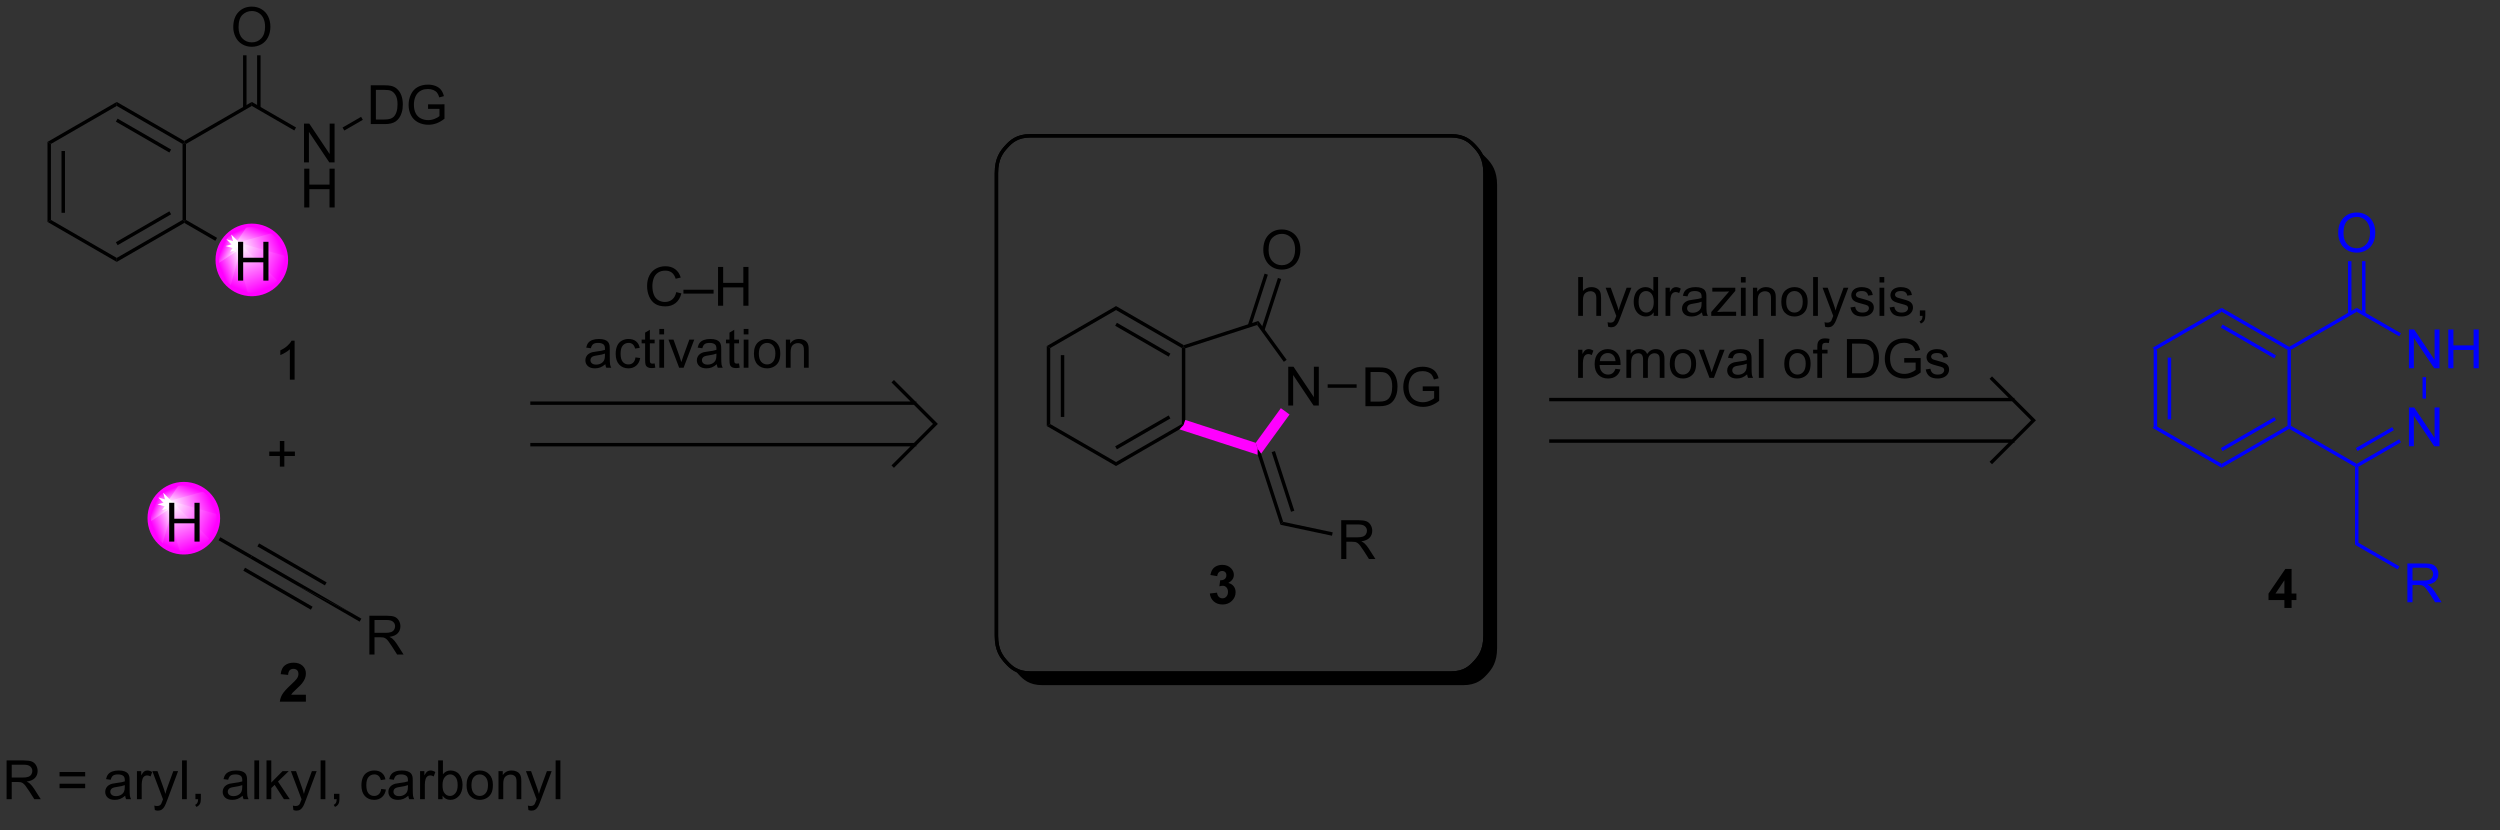 <?xml version="1.0" encoding="UTF-8"?>
<!DOCTYPE svg PUBLIC '-//W3C//DTD SVG 1.0//EN'
          'http://www.w3.org/TR/2001/REC-SVG-20010904/DTD/svg10.dtd'>
<svg stroke-dasharray="none" shape-rendering="auto" xmlns="http://www.w3.org/2000/svg" font-family="'Dialog'" text-rendering="auto" width="1012" fill-opacity="1" color-interpolation="auto" color-rendering="auto" preserveAspectRatio="xMidYMid meet" font-size="12px" viewBox="0 0 1012 336" fill="black" xmlns:xlink="http://www.w3.org/1999/xlink" stroke="black" image-rendering="auto" stroke-miterlimit="10" stroke-linecap="square" stroke-linejoin="miter" font-style="normal" stroke-width="1" height="336" stroke-dashoffset="0" font-weight="normal" stroke-opacity="1"
><rect x="0" y="0" width="1012" height="336" fill="#333333" stroke="none"/><!--Generated by the Batik Graphics2D SVG Generator--><defs id="genericDefs"
  /><g
  ><defs id="defs1"
    ><linearGradient x1="121.652" x2="119.426" gradientUnits="userSpaceOnUse" y1="237.962" y2="243.337" id="gradient1" color-interpolation="sRGB" spreadMethod="pad"
      ><stop stop-color="white" offset="0%"
        /><stop stop-color="fuchsia" offset="100%"
      /></linearGradient
      ><linearGradient x1="121.652" x2="119.426" gradientUnits="userSpaceOnUse" y1="237.962" y2="243.337" id="gradient2" color-interpolation="sRGB" spreadMethod="pad"
      ><stop stop-color="white" offset="0%"
        /><stop stop-color="fuchsia" offset="100%"
      /></linearGradient
      ><linearGradient x1="121.652" x2="118.318" gradientUnits="userSpaceOnUse" y1="237.962" y2="239.343" id="gradient3" color-interpolation="sRGB" spreadMethod="pad"
      ><stop stop-color="white" offset="0%"
        /><stop stop-color="fuchsia" offset="100%"
      /></linearGradient
      ><linearGradient x1="121.652" x2="118.318" gradientUnits="userSpaceOnUse" y1="237.962" y2="239.343" id="gradient4" color-interpolation="sRGB" spreadMethod="pad"
      ><stop stop-color="white" offset="0%"
        /><stop stop-color="fuchsia" offset="100%"
      /></linearGradient
      ><linearGradient x1="121.652" x2="119.761" gradientUnits="userSpaceOnUse" y1="237.962" y2="237.178" id="gradient5" color-interpolation="sRGB" spreadMethod="pad"
      ><stop stop-color="white" offset="0%"
        /><stop stop-color="fuchsia" offset="100%"
      /></linearGradient
      ><linearGradient x1="121.652" x2="119.761" gradientUnits="userSpaceOnUse" y1="237.962" y2="237.178" id="gradient6" color-interpolation="sRGB" spreadMethod="pad"
      ><stop stop-color="white" offset="0%"
        /><stop stop-color="fuchsia" offset="100%"
      /></linearGradient
      ><linearGradient x1="121.652" x2="120.869" gradientUnits="userSpaceOnUse" y1="237.962" y2="236.07" id="gradient7" color-interpolation="sRGB" spreadMethod="pad"
      ><stop stop-color="white" offset="0%"
        /><stop stop-color="fuchsia" offset="100%"
      /></linearGradient
      ><linearGradient x1="121.652" x2="120.869" gradientUnits="userSpaceOnUse" y1="237.962" y2="236.07" id="gradient8" color-interpolation="sRGB" spreadMethod="pad"
      ><stop stop-color="white" offset="0%"
        /><stop stop-color="fuchsia" offset="100%"
      /></linearGradient
      ><linearGradient x1="121.652" x2="123.034" gradientUnits="userSpaceOnUse" y1="237.962" y2="234.627" id="gradient9" color-interpolation="sRGB" spreadMethod="pad"
      ><stop stop-color="white" offset="0%"
        /><stop stop-color="fuchsia" offset="100%"
      /></linearGradient
      ><linearGradient x1="121.652" x2="123.034" gradientUnits="userSpaceOnUse" y1="237.962" y2="234.627" id="gradient10" color-interpolation="sRGB" spreadMethod="pad"
      ><stop stop-color="white" offset="0%"
        /><stop stop-color="fuchsia" offset="100%"
      /></linearGradient
      ><linearGradient x1="121.652" x2="127.028" gradientUnits="userSpaceOnUse" y1="237.962" y2="235.735" id="gradient11" color-interpolation="sRGB" spreadMethod="pad"
      ><stop stop-color="white" offset="0%"
        /><stop stop-color="fuchsia" offset="100%"
      /></linearGradient
      ><linearGradient x1="121.652" x2="127.028" gradientUnits="userSpaceOnUse" y1="237.962" y2="235.735" id="gradient12" color-interpolation="sRGB" spreadMethod="pad"
      ><stop stop-color="white" offset="0%"
        /><stop stop-color="fuchsia" offset="100%"
      /></linearGradient
      ><linearGradient x1="121.652" x2="128.471" gradientUnits="userSpaceOnUse" y1="237.962" y2="240.786" id="gradient13" color-interpolation="sRGB" spreadMethod="pad"
      ><stop stop-color="white" offset="0%"
        /><stop stop-color="fuchsia" offset="100%"
      /></linearGradient
      ><linearGradient x1="121.652" x2="128.471" gradientUnits="userSpaceOnUse" y1="237.962" y2="240.786" id="gradient14" color-interpolation="sRGB" spreadMethod="pad"
      ><stop stop-color="white" offset="0%"
        /><stop stop-color="fuchsia" offset="100%"
      /></linearGradient
      ><linearGradient x1="121.652" x2="124.477" gradientUnits="userSpaceOnUse" y1="237.962" y2="244.78" id="gradient15" color-interpolation="sRGB" spreadMethod="pad"
      ><stop stop-color="white" offset="0%"
        /><stop stop-color="fuchsia" offset="100%"
      /></linearGradient
      ><linearGradient x1="121.652" x2="124.477" gradientUnits="userSpaceOnUse" y1="237.962" y2="244.78" id="gradient16" color-interpolation="sRGB" spreadMethod="pad"
      ><stop stop-color="white" offset="0%"
        /><stop stop-color="fuchsia" offset="100%"
      /></linearGradient
      ><linearGradient x1="111.617" x2="109.391" gradientUnits="userSpaceOnUse" y1="276.078" y2="281.454" id="gradient17" color-interpolation="sRGB" spreadMethod="pad"
      ><stop stop-color="white" offset="0%"
        /><stop stop-color="fuchsia" offset="100%"
      /></linearGradient
      ><linearGradient x1="111.617" x2="109.391" gradientUnits="userSpaceOnUse" y1="276.078" y2="281.454" id="gradient18" color-interpolation="sRGB" spreadMethod="pad"
      ><stop stop-color="white" offset="0%"
        /><stop stop-color="fuchsia" offset="100%"
      /></linearGradient
      ><linearGradient x1="111.617" x2="108.283" gradientUnits="userSpaceOnUse" y1="276.078" y2="277.46" id="gradient19" color-interpolation="sRGB" spreadMethod="pad"
      ><stop stop-color="white" offset="0%"
        /><stop stop-color="fuchsia" offset="100%"
      /></linearGradient
      ><linearGradient x1="111.617" x2="108.283" gradientUnits="userSpaceOnUse" y1="276.078" y2="277.46" id="gradient20" color-interpolation="sRGB" spreadMethod="pad"
      ><stop stop-color="white" offset="0%"
        /><stop stop-color="fuchsia" offset="100%"
      /></linearGradient
      ><linearGradient x1="111.617" x2="109.726" gradientUnits="userSpaceOnUse" y1="276.078" y2="275.295" id="gradient21" color-interpolation="sRGB" spreadMethod="pad"
      ><stop stop-color="white" offset="0%"
        /><stop stop-color="fuchsia" offset="100%"
      /></linearGradient
      ><linearGradient x1="111.617" x2="109.726" gradientUnits="userSpaceOnUse" y1="276.078" y2="275.295" id="gradient22" color-interpolation="sRGB" spreadMethod="pad"
      ><stop stop-color="white" offset="0%"
        /><stop stop-color="fuchsia" offset="100%"
      /></linearGradient
      ><linearGradient x1="111.617" x2="110.834" gradientUnits="userSpaceOnUse" y1="276.078" y2="274.187" id="gradient23" color-interpolation="sRGB" spreadMethod="pad"
      ><stop stop-color="white" offset="0%"
        /><stop stop-color="fuchsia" offset="100%"
      /></linearGradient
      ><linearGradient x1="111.617" x2="110.834" gradientUnits="userSpaceOnUse" y1="276.078" y2="274.187" id="gradient24" color-interpolation="sRGB" spreadMethod="pad"
      ><stop stop-color="white" offset="0%"
        /><stop stop-color="fuchsia" offset="100%"
      /></linearGradient
      ><linearGradient x1="111.617" x2="112.998" gradientUnits="userSpaceOnUse" y1="276.078" y2="272.744" id="gradient25" color-interpolation="sRGB" spreadMethod="pad"
      ><stop stop-color="white" offset="0%"
        /><stop stop-color="fuchsia" offset="100%"
      /></linearGradient
      ><linearGradient x1="111.617" x2="112.998" gradientUnits="userSpaceOnUse" y1="276.078" y2="272.744" id="gradient26" color-interpolation="sRGB" spreadMethod="pad"
      ><stop stop-color="white" offset="0%"
        /><stop stop-color="fuchsia" offset="100%"
      /></linearGradient
      ><linearGradient x1="111.617" x2="116.993" gradientUnits="userSpaceOnUse" y1="276.078" y2="273.852" id="gradient27" color-interpolation="sRGB" spreadMethod="pad"
      ><stop stop-color="white" offset="0%"
        /><stop stop-color="fuchsia" offset="100%"
      /></linearGradient
      ><linearGradient x1="111.617" x2="116.993" gradientUnits="userSpaceOnUse" y1="276.078" y2="273.852" id="gradient28" color-interpolation="sRGB" spreadMethod="pad"
      ><stop stop-color="white" offset="0%"
        /><stop stop-color="fuchsia" offset="100%"
      /></linearGradient
      ><linearGradient x1="111.617" x2="118.436" gradientUnits="userSpaceOnUse" y1="276.078" y2="278.903" id="gradient29" color-interpolation="sRGB" spreadMethod="pad"
      ><stop stop-color="white" offset="0%"
        /><stop stop-color="fuchsia" offset="100%"
      /></linearGradient
      ><linearGradient x1="111.617" x2="118.436" gradientUnits="userSpaceOnUse" y1="276.078" y2="278.903" id="gradient30" color-interpolation="sRGB" spreadMethod="pad"
      ><stop stop-color="white" offset="0%"
        /><stop stop-color="fuchsia" offset="100%"
      /></linearGradient
      ><linearGradient x1="111.617" x2="114.441" gradientUnits="userSpaceOnUse" y1="276.078" y2="282.897" id="gradient31" color-interpolation="sRGB" spreadMethod="pad"
      ><stop stop-color="white" offset="0%"
        /><stop stop-color="fuchsia" offset="100%"
      /></linearGradient
      ><linearGradient x1="111.617" x2="114.441" gradientUnits="userSpaceOnUse" y1="276.078" y2="282.897" id="gradient32" color-interpolation="sRGB" spreadMethod="pad"
      ><stop stop-color="white" offset="0%"
        /><stop stop-color="fuchsia" offset="100%"
      /></linearGradient
      ><clipPath clipPathUnits="userSpaceOnUse" id="clipPath1"
      ><path d="M1.281 1.598 L380.78 1.598 L380.78 127.552 L1.281 127.552 L1.281 1.598 Z"
      /></clipPath
      ><clipPath clipPathUnits="userSpaceOnUse" id="clipPath2"
      ><path d="M86.533 201.651 L86.533 323.566 L454.722 323.566 L454.722 201.651 Z"
      /></clipPath
      ><clipPath clipPathUnits="userSpaceOnUse" id="clipPath3"
      ><path d="M86.533 201.651 L86.533 323.131 L454.508 323.131 L454.508 201.651 Z"
      /></clipPath
      ><clipPath clipPathUnits="userSpaceOnUse" id="clipPath4"
      ><path d="M123.693 234.9 C120.875 234.9 118.591 237.185 118.591 240.002 C118.591 242.82 120.875 245.105 123.693 245.105 C126.511 245.105 128.795 242.82 128.795 240.002 C128.795 237.185 126.511 234.9 123.693 234.9 Z"
      /></clipPath
      ><clipPath clipPathUnits="userSpaceOnUse" id="clipPath5"
      ><path d="M113.658 273.017 C110.84 273.017 108.556 275.301 108.556 278.119 C108.556 280.937 110.84 283.221 113.658 283.221 C116.476 283.221 118.76 280.937 118.76 278.119 C118.76 275.301 116.476 273.017 113.658 273.017 Z"
      /></clipPath
    ></defs
    ><g fill="blue" transform="scale(2.667,2.667) translate(-1.281,-1.598) matrix(1.029,0,0,1.029,-87.727,-205.82)" stroke="blue"
    ><path d="M404.173 252.976 L404.683 253.27 L404.683 264.485 L404.173 264.779 ZM406.245 254.319 L406.245 263.436 L406.755 263.436 L406.755 254.319 Z" stroke="none" clip-path="url(#clipPath3)"
    /></g
    ><g fill="blue" transform="matrix(2.743,0,0,2.743,-237.355,-553.116)" stroke="blue"
    ><path d="M404.173 264.779 L404.683 264.485 L414.395 270.092 L414.395 270.681 Z" stroke="none" clip-path="url(#clipPath3)"
    /></g
    ><g fill="blue" transform="matrix(2.743,0,0,2.743,-237.355,-553.116)" stroke="blue"
    ><path d="M414.395 270.681 L414.395 270.092 L424.107 264.485 L424.362 264.632 L424.362 264.926 ZM414.523 268.215 L422.418 263.657 L422.163 263.215 L414.268 267.773 Z" stroke="none" clip-path="url(#clipPath3)"
    /></g
    ><g fill="blue" transform="matrix(2.743,0,0,2.743,-237.355,-553.116)" stroke="blue"
    ><path d="M424.617 264.485 L424.362 264.632 L424.107 264.485 L424.107 253.27 L424.362 253.123 L424.617 253.27 Z" stroke="none" clip-path="url(#clipPath3)"
    /></g
    ><g fill="blue" transform="matrix(2.743,0,0,2.743,-237.355,-553.116)" stroke="blue"
    ><path d="M424.362 252.829 L424.362 253.123 L424.107 253.27 L414.395 247.663 L414.395 247.074 ZM422.418 254.098 L414.523 249.54 L414.268 249.982 L422.163 254.54 Z" stroke="none" clip-path="url(#clipPath3)"
    /></g
    ><g fill="blue" transform="matrix(2.743,0,0,2.743,-237.355,-553.116)" stroke="blue"
    ><path d="M414.395 247.074 L414.395 247.663 L404.683 253.27 L404.173 252.976 Z" stroke="none" clip-path="url(#clipPath3)"
    /></g
    ><g fill="blue" transform="matrix(2.743,0,0,2.743,-237.355,-553.116)" stroke="blue"
    ><path d="M442.03 267.507 L442.03 261.78 L442.809 261.78 L445.816 266.275 L445.816 261.78 L446.543 261.78 L446.543 267.507 L445.764 267.507 L442.757 263.007 L442.757 267.507 L442.03 267.507 Z" stroke="none" clip-path="url(#clipPath3)"
    /></g
    ><g fill="blue" transform="matrix(2.743,0,0,2.743,-237.355,-553.116)" stroke="blue"
    ><path d="M442.03 255.998 L442.03 250.272 L442.809 250.272 L445.816 254.766 L445.816 250.272 L446.543 250.272 L446.543 255.998 L445.764 255.998 L442.757 251.498 L442.757 255.998 L442.03 255.998 ZM447.839 255.998 L447.839 250.272 L448.596 250.272 L448.596 252.623 L451.573 252.623 L451.573 250.272 L452.331 250.272 L452.331 255.998 L451.573 255.998 L451.573 253.298 L448.596 253.298 L448.596 255.998 L447.839 255.998 Z" stroke="none" clip-path="url(#clipPath3)"
    /></g
    ><g fill="blue" transform="matrix(2.743,0,0,2.743,-237.355,-553.116)" stroke="blue"
    ><path d="M424.362 264.926 L424.362 264.632 L424.617 264.485 L434.329 270.092 L434.329 270.386 L434.074 270.534 Z" stroke="none" clip-path="url(#clipPath3)"
    /></g
    ><g fill="blue" transform="matrix(2.743,0,0,2.743,-237.355,-553.116)" stroke="blue"
    ><path d="M434.584 270.534 L434.329 270.386 L434.329 270.092 L440.599 266.472 L440.854 266.914 ZM434.456 268.215 L439.818 265.12 L439.563 264.678 L434.201 267.773 Z" stroke="none" clip-path="url(#clipPath3)"
    /></g
    ><g fill="blue" transform="matrix(2.743,0,0,2.743,-237.355,-553.116)" stroke="blue"
    ><path d="M444.551 260.469 L444.041 260.469 L444.041 257.302 L444.551 257.302 Z" stroke="none" clip-path="url(#clipPath3)"
    /></g
    ><g fill="blue" transform="matrix(2.743,0,0,2.743,-237.355,-553.116)" stroke="blue"
    ><path d="M440.854 250.841 L440.599 251.283 L434.329 247.663 L434.329 247.074 Z" stroke="none" clip-path="url(#clipPath3)"
    /></g
    ><g fill="blue" transform="matrix(2.743,0,0,2.743,-237.355,-553.116)" stroke="blue"
    ><path d="M434.329 247.074 L434.329 247.663 L424.617 253.27 L424.362 253.123 L424.362 252.829 Z" stroke="none" clip-path="url(#clipPath3)"
    /></g
    ><g fill="blue" transform="matrix(2.743,0,0,2.743,-237.355,-553.116)" stroke="blue"
    ><path d="M431.592 236.046 Q431.592 234.619 432.358 233.814 Q433.123 233.007 434.334 233.007 Q435.126 233.007 435.761 233.387 Q436.399 233.765 436.733 234.442 Q437.068 235.119 437.068 235.978 Q437.068 236.851 436.717 237.538 Q436.365 238.226 435.719 238.58 Q435.076 238.934 434.329 238.934 Q433.522 238.934 432.884 238.543 Q432.248 238.15 431.92 237.476 Q431.592 236.799 431.592 236.046 ZM432.373 236.057 Q432.373 237.093 432.928 237.689 Q433.485 238.283 434.326 238.283 Q435.18 238.283 435.733 237.682 Q436.287 237.08 436.287 235.976 Q436.287 235.275 436.05 234.755 Q435.813 234.234 435.358 233.947 Q434.904 233.658 434.337 233.658 Q433.532 233.658 432.951 234.213 Q432.373 234.765 432.373 236.057 Z" stroke="none" clip-path="url(#clipPath3)"
    /></g
    ><g fill="blue" transform="matrix(2.743,0,0,2.743,-237.355,-553.116)" stroke="blue"
    ><path d="M435.62 247.967 L435.62 240.191 L435.109 240.191 L435.109 247.967 ZM433.548 247.967 L433.548 240.191 L433.038 240.191 L433.038 247.967 Z" stroke="none" clip-path="url(#clipPath3)"
    /></g
    ><g fill="blue" transform="matrix(2.743,0,0,2.743,-237.355,-553.116)" stroke="blue"
    ><path d="M434.074 270.534 L434.329 270.386 L434.584 270.534 L434.584 281.748 L434.074 282.042 Z" stroke="none" clip-path="url(#clipPath3)"
    /></g
    ><g fill="blue" transform="matrix(2.743,0,0,2.743,-237.355,-553.116)" stroke="blue"
    ><path d="M441.801 290.524 L441.801 284.798 L444.34 284.798 Q445.106 284.798 445.504 284.951 Q445.902 285.105 446.139 285.495 Q446.379 285.886 446.379 286.36 Q446.379 286.969 445.983 287.389 Q445.59 287.805 444.764 287.917 Q445.066 288.063 445.223 288.204 Q445.553 288.509 445.85 288.964 L446.848 290.524 L445.895 290.524 L445.137 289.332 Q444.803 288.816 444.587 288.542 Q444.374 288.269 444.204 288.16 Q444.035 288.05 443.858 288.009 Q443.731 287.98 443.436 287.98 L442.559 287.98 L442.559 290.524 L441.801 290.524 ZM442.559 287.324 L444.186 287.324 Q444.707 287.324 444.999 287.217 Q445.293 287.11 445.444 286.873 Q445.598 286.636 445.598 286.36 Q445.598 285.954 445.301 285.693 Q445.007 285.43 444.371 285.43 L442.559 285.43 L442.559 287.324 Z" stroke="none" clip-path="url(#clipPath3)"
    /></g
    ><g fill="blue" transform="matrix(2.743,0,0,2.743,-237.355,-553.116)" stroke="blue"
    ><path d="M434.074 282.042 L434.584 281.748 L440.619 285.232 L440.364 285.674 Z" stroke="none" clip-path="url(#clipPath3)"
    /></g
    ><g stroke-width="0.51" transform="matrix(2.743,0,0,2.743,-237.355,-553.116)"
    ><path fill="none" d="M269.63 221.688 L300.682 221.688 C302.634 221.688 303.527 222.54 304.217 223.299 C304.907 224.058 305.682 225.039 305.682 227.186 L305.682 295.475 C305.682 297.622 304.907 298.604 304.217 299.363 C303.527 300.122 302.634 300.973 300.682 300.973 L238.579 300.973 C236.626 300.973 235.733 300.122 235.043 299.363 C234.353 298.604 233.579 297.622 233.579 295.475 L233.579 227.186 C233.579 225.039 234.353 224.058 235.043 223.299 C235.733 222.54 236.626 221.688 238.579 221.688 Z" clip-path="url(#clipPath3)"
    /></g
    ><g stroke-width="0.51" transform="matrix(2.743,0,0,2.743,-237.355,-553.116)"
    ><path fill="none" d="M269.63 221.688 L300.682 221.688 C302.634 221.688 303.527 222.54 304.217 223.299 C304.907 224.058 305.682 225.039 305.682 227.186 L305.682 295.475 C305.682 297.622 304.907 298.604 304.217 299.363 C303.527 300.122 302.634 300.973 300.682 300.973 L238.579 300.973 C236.626 300.973 235.733 300.122 235.043 299.363 C234.353 298.604 233.579 297.622 233.579 295.475 L233.579 227.186 C233.579 225.039 234.353 224.058 235.043 223.299 C235.733 222.54 236.626 221.688 238.579 221.688 Z" clip-path="url(#clipPath3)"
    /></g
    ><g transform="matrix(2.743,0,0,2.743,-237.355,-553.116)"
    ><path d="M304.841 224.072 C305.304 224.756 305.682 225.687 305.682 227.186 L305.682 295.475 C305.682 297.622 304.907 298.604 304.217 299.363 C303.527 300.122 302.634 300.973 300.682 300.973 L238.579 300.973 C237.523 300.973 236.777 300.724 236.205 300.376 L236.205 300.376 C236.405 300.671 236.621 300.92 236.829 301.149 C237.519 301.908 238.412 302.759 240.364 302.759 L302.467 302.759 C304.42 302.759 305.312 301.908 306.003 301.149 C306.693 300.39 307.467 299.408 307.467 297.261 L307.467 228.972 C307.467 226.825 306.693 225.844 306.003 225.084 C305.686 224.736 305.326 224.368 304.841 224.072 ZM8870.736 9049.596 C8800.342 9049.596 8768.163 9083.34 8743.275 9113.434 C8718.387 9143.527 8690.478 9182.435 8690.478 9267.552 L8690.478 11974.684 C8690.478 12059.801 8718.387 12098.709 8743.275 12128.802 C8768.163 12158.896 8800.342 12192.64 8870.736 12192.64 L11109.636 12192.64 C11180.03 12192.64 11212.209 12158.896 11237.097 12128.802 C11261.985 12098.709 11289.893 12059.801 11289.893 11974.684 L11289.893 9267.552 C11289.893 9182.435 11261.985 9143.527 11237.097 9113.434 C11212.209 9083.34 11180.03 9049.596 11109.636 9049.596 Z" stroke="none" clip-path="url(#clipPath3)"
    /></g
    ><g stroke-linecap="butt" stroke-width="0.51" transform="matrix(2.743,0,0,2.743,-237.355,-553.116)"
    ><path fill="none" d="M315.409 260.612 L383.565 260.612 M315.409 266.735 L383.565 266.735 M380.504 269.796 L386.627 263.674 L380.504 257.551" clip-path="url(#clipPath3)"
    /></g
    ><g transform="matrix(2.743,0,0,2.743,-237.355,-553.116)"
    ><path d="M241.009 252.716 L241.519 253.011 L241.519 264.225 L241.009 264.519 ZM243.081 254.059 L243.081 263.176 L243.591 263.176 L243.591 254.059 Z" stroke="none" clip-path="url(#clipPath3)"
    /></g
    ><g transform="matrix(2.743,0,0,2.743,-237.355,-553.116)"
    ><path d="M241.009 264.519 L241.519 264.225 L251.231 269.832 L251.231 270.421 Z" stroke="none" clip-path="url(#clipPath3)"
    /></g
    ><g transform="matrix(2.743,0,0,2.743,-237.355,-553.116)"
    ><path d="M251.231 270.421 L251.231 269.832 L260.942 264.225 L261.198 264.372 L260.599 265.012 ZM251.358 267.955 L259.254 263.397 L258.998 262.955 L251.103 267.513 Z" stroke="none" clip-path="url(#clipPath3)"
    /></g
    ><g transform="matrix(2.743,0,0,2.743,-237.355,-553.116)"
    ><path d="M261.453 263.62 L261.198 264.372 L260.942 264.225 L260.942 253.011 L261.198 252.863 L261.453 253.049 Z" stroke="none" clip-path="url(#clipPath3)"
    /></g
    ><g transform="matrix(2.743,0,0,2.743,-237.355,-553.116)"
    ><path d="M261.227 252.586 L261.198 252.863 L260.942 253.011 L251.231 247.404 L251.231 246.814 ZM259.254 253.838 L251.358 249.28 L251.103 249.722 L258.998 254.28 Z" stroke="none" clip-path="url(#clipPath3)"
    /></g
    ><g transform="matrix(2.743,0,0,2.743,-237.355,-553.116)"
    ><path d="M251.231 246.814 L251.231 247.404 L241.519 253.011 L241.009 252.716 Z" stroke="none" clip-path="url(#clipPath3)"
    /></g
    ><g transform="matrix(2.743,0,0,2.743,-237.355,-553.116)"
    ><path d="M261.453 253.049 L261.198 252.863 L261.227 252.586 L272.24 249.007 L272.046 249.607 Z" stroke="none" clip-path="url(#clipPath3)"
    /></g
    ><g transform="matrix(2.743,0,0,2.743,-237.355,-553.116)"
    ><path d="M276.642 261.493 L276.642 255.766 L277.421 255.766 L280.429 260.261 L280.429 255.766 L281.155 255.766 L281.155 261.493 L280.377 261.493 L277.369 256.993 L277.369 261.493 L276.642 261.493 Z" stroke="none" clip-path="url(#clipPath3)"
    /></g
    ><g transform="matrix(2.743,0,0,2.743,-237.355,-553.116)"
    ><path d="M272.046 249.607 L272.24 249.007 L276.409 254.744 L275.996 255.044 Z" stroke="none" clip-path="url(#clipPath3)"
    /></g
    ><g transform="matrix(2.743,0,0,2.743,-237.355,-553.116)"
    ><path d="M272.962 238.547 Q272.962 237.12 273.728 236.316 Q274.494 235.508 275.705 235.508 Q276.496 235.508 277.132 235.889 Q277.77 236.266 278.103 236.943 Q278.439 237.62 278.439 238.48 Q278.439 239.352 278.087 240.04 Q277.736 240.727 277.09 241.081 Q276.447 241.435 275.699 241.435 Q274.892 241.435 274.254 241.045 Q273.619 240.652 273.291 239.977 Q272.962 239.3 272.962 238.547 ZM273.744 238.558 Q273.744 239.594 274.298 240.191 Q274.856 240.784 275.697 240.784 Q276.551 240.784 277.103 240.183 Q277.658 239.581 277.658 238.477 Q277.658 237.777 277.421 237.256 Q277.184 236.735 276.728 236.448 Q276.275 236.159 275.707 236.159 Q274.902 236.159 274.322 236.714 Q273.744 237.266 273.744 238.558 Z" stroke="none" clip-path="url(#clipPath3)"
    /></g
    ><g transform="matrix(2.743,0,0,2.743,-237.355,-553.116)"
    ><path d="M273.138 250.422 L275.607 242.823 L275.122 242.666 L272.653 250.264 ZM271.168 249.781 L273.637 242.183 L273.152 242.025 L270.683 249.624 Z" stroke="none" clip-path="url(#clipPath3)"
    /></g
    ><g transform="matrix(2.743,0,0,2.743,-237.355,-553.116)"
    ><path d="M288.034 261.593 L288.034 255.866 L290.007 255.866 Q290.674 255.866 291.026 255.947 Q291.518 256.061 291.867 256.358 Q292.32 256.741 292.544 257.337 Q292.768 257.931 292.768 258.697 Q292.768 259.35 292.614 259.856 Q292.463 260.358 292.224 260.689 Q291.987 261.017 291.703 261.207 Q291.421 261.397 291.02 261.496 Q290.619 261.593 290.101 261.593 L288.034 261.593 ZM288.791 260.916 L290.015 260.916 Q290.58 260.916 290.903 260.811 Q291.226 260.705 291.416 260.514 Q291.687 260.244 291.836 259.791 Q291.987 259.335 291.987 258.686 Q291.987 257.788 291.692 257.306 Q291.398 256.822 290.976 256.658 Q290.671 256.541 289.994 256.541 L288.791 256.541 L288.791 260.916 ZM296.49 259.345 L296.49 258.673 L298.918 258.671 L298.918 260.796 Q298.358 261.241 297.764 261.468 Q297.17 261.692 296.545 261.692 Q295.701 261.692 295.011 261.33 Q294.324 260.968 293.972 260.285 Q293.621 259.6 293.621 258.757 Q293.621 257.921 293.97 257.197 Q294.319 256.47 294.975 256.119 Q295.631 255.767 296.488 255.767 Q297.108 255.767 297.61 255.97 Q298.113 256.171 298.397 256.53 Q298.683 256.889 298.832 257.468 L298.147 257.655 Q298.019 257.218 297.826 256.968 Q297.636 256.718 297.28 256.567 Q296.925 256.416 296.49 256.416 Q295.972 256.416 295.592 256.574 Q295.214 256.733 294.98 256.991 Q294.748 257.249 294.621 257.556 Q294.402 258.087 294.402 258.71 Q294.402 259.475 294.665 259.991 Q294.928 260.507 295.431 260.757 Q295.936 261.007 296.503 261.007 Q296.996 261.007 297.464 260.817 Q297.933 260.626 298.175 260.413 L298.175 259.345 L296.49 259.345 Z" stroke="none" clip-path="url(#clipPath3)"
    /></g
    ><g transform="matrix(2.743,0,0,2.743,-237.355,-553.116)"
    ><path d="M282.462 258.873 L282.462 258.363 L286.737 258.363 L286.737 258.873 Z" stroke="none" clip-path="url(#clipPath3)"
    /></g
    ><g fill="fuchsia" transform="matrix(2.743,0,0,2.743,-237.355,-553.116)" stroke="fuchsia"
    ><path d="M260.599 265.012 L261.198 264.372 L261.453 263.62 L271.84 266.995 L272.143 267.928 L272.146 268.764 Z" stroke="none" clip-path="url(#clipPath3)"
    /></g
    ><g fill="fuchsia" transform="matrix(2.743,0,0,2.743,-237.355,-553.116)" stroke="fuchsia"
    ><path d="M275.554 261.884 L276.838 262.817 L272.632 268.606 L272.143 267.928 L271.84 266.995 Z" stroke="none" clip-path="url(#clipPath3)"
    /></g
    ><g transform="matrix(2.743,0,0,2.743,-237.355,-553.116)"
    ><path d="M272.146 268.764 L272.143 267.928 L272.632 268.606 L275.897 278.655 L275.502 279.093 ZM274.197 268.371 L277.057 277.175 L277.543 277.017 L274.682 268.213 Z" stroke="none" clip-path="url(#clipPath3)"
    /></g
    ><g transform="matrix(2.743,0,0,2.743,-237.355,-553.116)"
    ><path d="M284.462 284.142 L284.462 278.415 L287.001 278.415 Q287.767 278.415 288.165 278.569 Q288.563 278.722 288.8 279.113 Q289.04 279.503 289.04 279.977 Q289.04 280.587 288.644 281.006 Q288.251 281.423 287.425 281.535 Q287.727 281.681 287.884 281.821 Q288.214 282.126 288.511 282.582 L289.509 284.142 L288.556 284.142 L287.798 282.949 Q287.464 282.433 287.248 282.16 Q287.035 281.886 286.865 281.777 Q286.696 281.668 286.519 281.626 Q286.392 281.597 286.097 281.597 L285.22 281.597 L285.22 284.142 L284.462 284.142 ZM285.22 280.941 L286.847 280.941 Q287.368 280.941 287.66 280.834 Q287.954 280.727 288.105 280.49 Q288.259 280.253 288.259 279.977 Q288.259 279.571 287.962 279.311 Q287.668 279.048 287.032 279.048 L285.22 279.048 L285.22 280.941 Z" stroke="none" clip-path="url(#clipPath3)"
    /></g
    ><g transform="matrix(2.743,0,0,2.743,-237.355,-553.116)"
    ><path d="M275.502 279.093 L275.897 278.655 L283.206 280.208 L283.1 280.707 Z" stroke="none" clip-path="url(#clipPath3)"
    /></g
    ><g transform="matrix(2.743,0,0,2.743,-237.355,-553.116)"
    ><path d="M186.331 244.754 L187.088 244.944 Q186.851 245.879 186.232 246.371 Q185.612 246.861 184.719 246.861 Q183.792 246.861 183.211 246.483 Q182.633 246.106 182.328 245.392 Q182.026 244.676 182.026 243.856 Q182.026 242.96 182.367 242.296 Q182.711 241.629 183.341 241.283 Q183.971 240.937 184.729 240.937 Q185.588 240.937 186.174 241.374 Q186.76 241.812 186.992 242.606 L186.245 242.78 Q186.047 242.155 185.667 241.871 Q185.289 241.585 184.713 241.585 Q184.054 241.585 183.609 241.903 Q183.167 242.218 182.987 242.752 Q182.807 243.286 182.807 243.851 Q182.807 244.582 183.021 245.127 Q183.234 245.671 183.682 245.942 Q184.133 246.21 184.656 246.21 Q185.292 246.21 185.732 245.843 Q186.174 245.476 186.331 244.754 ZM187.389 244.973 L187.389 244.405 L191.84 244.405 L191.84 244.973 L187.389 244.973 ZM192.495 246.762 L192.495 241.036 L193.252 241.036 L193.252 243.387 L196.229 243.387 L196.229 241.036 L196.987 241.036 L196.987 246.762 L196.229 246.762 L196.229 244.062 L193.252 244.062 L193.252 246.762 L192.495 246.762 Z" stroke="none" clip-path="url(#clipPath3)"
    /></g
    ><g transform="matrix(2.743,0,0,2.743,-237.355,-553.116)"
    ><path d="M175.864 255.399 Q175.473 255.732 175.111 255.87 Q174.752 256.006 174.338 256.006 Q173.653 256.006 173.286 255.673 Q172.918 255.337 172.918 254.818 Q172.918 254.514 173.056 254.261 Q173.197 254.008 173.421 253.857 Q173.645 253.704 173.926 253.626 Q174.135 253.571 174.551 253.522 Q175.403 253.42 175.806 253.279 Q175.809 253.133 175.809 253.094 Q175.809 252.665 175.611 252.49 Q175.34 252.251 174.809 252.251 Q174.314 252.251 174.077 252.425 Q173.84 252.6 173.728 253.04 L173.041 252.946 Q173.135 252.506 173.348 252.235 Q173.564 251.962 173.97 251.816 Q174.377 251.67 174.911 251.67 Q175.442 251.67 175.773 251.795 Q176.106 251.92 176.262 252.11 Q176.418 252.298 176.481 252.587 Q176.517 252.766 176.517 253.235 L176.517 254.173 Q176.517 255.154 176.562 255.415 Q176.606 255.673 176.739 255.912 L176.004 255.912 Q175.895 255.693 175.864 255.399 ZM175.806 253.829 Q175.424 253.985 174.658 254.094 Q174.223 254.157 174.043 254.235 Q173.864 254.313 173.765 254.464 Q173.668 254.615 173.668 254.798 Q173.668 255.079 173.882 255.266 Q174.095 255.454 174.504 255.454 Q174.911 255.454 175.226 255.277 Q175.543 255.1 175.692 254.79 Q175.806 254.553 175.806 254.087 L175.806 253.829 ZM180.313 254.391 L181.006 254.482 Q180.891 255.196 180.425 255.602 Q179.959 256.006 179.279 256.006 Q178.428 256.006 177.909 255.448 Q177.391 254.891 177.391 253.852 Q177.391 253.18 177.613 252.678 Q177.836 252.173 178.292 251.923 Q178.748 251.67 179.282 251.67 Q179.959 251.67 180.388 252.011 Q180.818 252.352 180.938 252.982 L180.256 253.087 Q180.157 252.67 179.909 252.459 Q179.662 252.248 179.31 252.248 Q178.779 252.248 178.446 252.628 Q178.115 253.008 178.115 253.834 Q178.115 254.67 178.435 255.05 Q178.756 255.428 179.271 255.428 Q179.685 255.428 179.961 255.175 Q180.24 254.92 180.313 254.391 ZM183.141 255.282 L183.243 255.904 Q182.946 255.967 182.711 255.967 Q182.329 255.967 182.118 255.847 Q181.907 255.725 181.821 255.527 Q181.735 255.329 181.735 254.696 L181.735 252.31 L181.219 252.31 L181.219 251.764 L181.735 251.764 L181.735 250.735 L182.435 250.313 L182.435 251.764 L183.141 251.764 L183.141 252.31 L182.435 252.31 L182.435 254.735 Q182.435 255.037 182.472 255.123 Q182.508 255.209 182.592 255.261 Q182.678 255.31 182.834 255.31 Q182.951 255.31 183.141 255.282 ZM183.833 250.993 L183.833 250.185 L184.536 250.185 L184.536 250.993 L183.833 250.993 ZM183.833 255.912 L183.833 251.764 L184.536 251.764 L184.536 255.912 L183.833 255.912 ZM186.758 255.912 L185.18 251.764 L185.922 251.764 L186.813 254.248 Q186.959 254.649 187.079 255.084 Q187.172 254.756 187.342 254.295 L188.263 251.764 L188.985 251.764 L187.415 255.912 L186.758 255.912 ZM192.313 255.399 Q191.922 255.732 191.56 255.87 Q191.201 256.006 190.787 256.006 Q190.102 256.006 189.735 255.673 Q189.368 255.337 189.368 254.818 Q189.368 254.514 189.506 254.261 Q189.646 254.008 189.87 253.857 Q190.094 253.704 190.375 253.626 Q190.584 253.571 191 253.522 Q191.852 253.42 192.256 253.279 Q192.258 253.133 192.258 253.094 Q192.258 252.665 192.06 252.49 Q191.79 252.251 191.258 252.251 Q190.763 252.251 190.526 252.425 Q190.29 252.6 190.178 253.04 L189.49 252.946 Q189.584 252.506 189.797 252.235 Q190.013 251.962 190.42 251.816 Q190.826 251.67 191.36 251.67 Q191.891 251.67 192.222 251.795 Q192.555 251.92 192.711 252.11 Q192.868 252.298 192.93 252.587 Q192.967 252.766 192.967 253.235 L192.967 254.173 Q192.967 255.154 193.011 255.415 Q193.055 255.673 193.188 255.912 L192.454 255.912 Q192.344 255.693 192.313 255.399 ZM192.256 253.829 Q191.873 253.985 191.107 254.094 Q190.672 254.157 190.493 254.235 Q190.313 254.313 190.214 254.464 Q190.118 254.615 190.118 254.798 Q190.118 255.079 190.331 255.266 Q190.545 255.454 190.954 255.454 Q191.36 255.454 191.675 255.277 Q191.993 255.1 192.141 254.79 Q192.256 254.553 192.256 254.087 L192.256 253.829 ZM195.59 255.282 L195.692 255.904 Q195.395 255.967 195.161 255.967 Q194.778 255.967 194.567 255.847 Q194.356 255.725 194.27 255.527 Q194.184 255.329 194.184 254.696 L194.184 252.31 L193.668 252.31 L193.668 251.764 L194.184 251.764 L194.184 250.735 L194.885 250.313 L194.885 251.764 L195.59 251.764 L195.59 252.31 L194.885 252.31 L194.885 254.735 Q194.885 255.037 194.921 255.123 Q194.958 255.209 195.041 255.261 Q195.127 255.31 195.283 255.31 Q195.4 255.31 195.59 255.282 ZM196.282 250.993 L196.282 250.185 L196.985 250.185 L196.985 250.993 L196.282 250.993 ZM196.282 255.912 L196.282 251.764 L196.985 251.764 L196.985 255.912 L196.282 255.912 ZM197.793 253.837 Q197.793 252.685 198.434 252.131 Q198.97 251.67 199.739 251.67 Q200.595 251.67 201.137 252.23 Q201.681 252.79 201.681 253.779 Q201.681 254.579 201.439 255.04 Q201.2 255.498 200.741 255.753 Q200.283 256.006 199.739 256.006 Q198.869 256.006 198.33 255.448 Q197.793 254.889 197.793 253.837 ZM198.517 253.837 Q198.517 254.633 198.864 255.032 Q199.213 255.428 199.739 255.428 Q200.262 255.428 200.609 255.029 Q200.958 254.631 200.958 253.813 Q200.958 253.045 200.609 252.649 Q200.26 252.251 199.739 252.251 Q199.213 252.251 198.864 252.647 Q198.517 253.04 198.517 253.837 ZM202.506 255.912 L202.506 251.764 L203.138 251.764 L203.138 252.352 Q203.594 251.67 204.459 251.67 Q204.834 251.67 205.146 251.805 Q205.461 251.938 205.618 252.157 Q205.774 252.376 205.836 252.678 Q205.875 252.873 205.875 253.36 L205.875 255.912 L205.172 255.912 L205.172 253.389 Q205.172 252.959 205.089 252.745 Q205.008 252.532 204.8 252.407 Q204.592 252.279 204.31 252.279 Q203.86 252.279 203.534 252.566 Q203.209 252.85 203.209 253.647 L203.209 255.912 L202.506 255.912 Z" stroke="none" clip-path="url(#clipPath3)"
    /></g
    ><g transform="matrix(2.743,0,0,2.743,-237.355,-553.116)"
    ><path d="M93.538 222.592 L94.048 222.887 L94.048 234.101 L93.538 234.395 ZM95.609 223.935 L95.609 233.052 L96.12 233.052 L96.12 223.935 Z" stroke="none" clip-path="url(#clipPath3)"
    /></g
    ><g transform="matrix(2.743,0,0,2.743,-237.355,-553.116)"
    ><path d="M93.538 234.395 L94.048 234.101 L103.76 239.708 L103.76 240.297 Z" stroke="none" clip-path="url(#clipPath3)"
    /></g
    ><g transform="matrix(2.743,0,0,2.743,-237.355,-553.116)"
    ><path d="M103.76 240.297 L103.76 239.708 L113.471 234.101 L113.726 234.248 L113.726 234.543 ZM103.887 237.831 L111.782 233.273 L111.527 232.831 L103.632 237.389 Z" stroke="none" clip-path="url(#clipPath3)"
    /></g
    ><g transform="matrix(2.743,0,0,2.743,-237.355,-553.116)"
    ><path d="M113.981 234.101 L113.726 234.248 L113.471 234.101 L113.471 222.887 L113.726 222.739 L113.981 222.887 Z" stroke="none" clip-path="url(#clipPath3)"
    /></g
    ><g transform="matrix(2.743,0,0,2.743,-237.355,-553.116)"
    ><path d="M113.726 222.445 L113.726 222.739 L113.471 222.887 L103.76 217.28 L103.76 216.691 ZM111.782 223.714 L103.887 219.156 L103.632 219.598 L111.527 224.156 Z" stroke="none" clip-path="url(#clipPath3)"
    /></g
    ><g transform="matrix(2.743,0,0,2.743,-237.355,-553.116)"
    ><path d="M103.76 216.691 L103.76 217.28 L94.048 222.887 L93.538 222.592 Z" stroke="none" clip-path="url(#clipPath3)"
    /></g
    ><g transform="matrix(2.743,0,0,2.743,-237.355,-553.116)"
    ><path d="M113.981 222.887 L113.726 222.739 L113.726 222.445 L123.693 216.691 L123.693 217.28 Z" stroke="none" clip-path="url(#clipPath3)"
    /></g
    ><g transform="matrix(2.743,0,0,2.743,-237.355,-553.116)"
    ><path d="M131.394 225.614 L131.394 219.888 L132.173 219.888 L135.181 224.383 L135.181 219.888 L135.907 219.888 L135.907 225.614 L135.129 225.614 L132.121 221.114 L132.121 225.614 L131.394 225.614 Z" stroke="none" clip-path="url(#clipPath3)"
    /></g
    ><g transform="matrix(2.743,0,0,2.743,-237.355,-553.116)"
    ><path d="M131.426 232.264 L131.426 226.538 L132.183 226.538 L132.183 228.889 L135.16 228.889 L135.16 226.538 L135.918 226.538 L135.918 232.264 L135.16 232.264 L135.16 229.564 L132.183 229.564 L132.183 232.264 L131.426 232.264 Z" stroke="none" clip-path="url(#clipPath3)"
    /></g
    ><g transform="matrix(2.743,0,0,2.743,-237.355,-553.116)"
    ><path d="M123.693 217.28 L123.693 216.691 L130.218 220.458 L129.963 220.899 Z" stroke="none" clip-path="url(#clipPath3)"
    /></g
    ><g transform="matrix(2.743,0,0,2.743,-237.355,-553.116)"
    ><path d="M120.956 205.662 Q120.956 204.235 121.722 203.431 Q122.487 202.623 123.698 202.623 Q124.49 202.623 125.126 203.004 Q125.763 203.381 126.097 204.058 Q126.433 204.735 126.433 205.595 Q126.433 206.467 126.081 207.155 Q125.73 207.842 125.084 208.196 Q124.441 208.55 123.693 208.55 Q122.886 208.55 122.248 208.16 Q121.612 207.767 121.284 207.092 Q120.956 206.415 120.956 205.662 ZM121.737 205.673 Q121.737 206.709 122.292 207.306 Q122.849 207.899 123.691 207.899 Q124.545 207.899 125.097 207.298 Q125.651 206.696 125.651 205.592 Q125.651 204.892 125.415 204.371 Q125.178 203.85 124.722 203.564 Q124.269 203.274 123.701 203.274 Q122.896 203.274 122.316 203.829 Q121.737 204.381 121.737 205.673 Z" stroke="none" clip-path="url(#clipPath3)"
    /></g
    ><g transform="matrix(2.743,0,0,2.743,-237.355,-553.116)"
    ><path d="M124.984 217.583 L124.984 209.807 L124.474 209.807 L124.474 217.583 ZM122.912 217.583 L122.912 209.807 L122.402 209.807 L122.402 217.583 Z" stroke="none" clip-path="url(#clipPath3)"
    /></g
    ><g transform="matrix(2.743,0,0,2.743,-237.355,-553.116)"
    ><path d="M141.244 219.96 L141.244 214.233 L143.218 214.233 Q143.885 214.233 144.236 214.314 Q144.728 214.429 145.077 214.726 Q145.53 215.108 145.754 215.705 Q145.978 216.299 145.978 217.064 Q145.978 217.718 145.825 218.223 Q145.674 218.726 145.434 219.056 Q145.197 219.385 144.913 219.575 Q144.632 219.765 144.231 219.864 Q143.83 219.96 143.312 219.96 L141.244 219.96 ZM142.002 219.283 L143.226 219.283 Q143.791 219.283 144.114 219.179 Q144.437 219.072 144.627 218.882 Q144.898 218.611 145.046 218.158 Q145.197 217.702 145.197 217.054 Q145.197 216.155 144.903 215.674 Q144.609 215.189 144.187 215.025 Q143.882 214.908 143.205 214.908 L142.002 214.908 L142.002 219.283 ZM149.701 217.713 L149.701 217.041 L152.128 217.038 L152.128 219.163 Q151.568 219.608 150.975 219.835 Q150.381 220.059 149.756 220.059 Q148.912 220.059 148.222 219.697 Q147.534 219.335 147.183 218.653 Q146.831 217.968 146.831 217.124 Q146.831 216.288 147.18 215.564 Q147.529 214.838 148.185 214.486 Q148.842 214.135 149.698 214.135 Q150.318 214.135 150.821 214.338 Q151.323 214.538 151.607 214.898 Q151.894 215.257 152.042 215.835 L151.357 216.023 Q151.23 215.585 151.037 215.335 Q150.847 215.085 150.49 214.934 Q150.136 214.783 149.701 214.783 Q149.183 214.783 148.803 214.942 Q148.425 215.101 148.191 215.358 Q147.959 215.616 147.831 215.924 Q147.613 216.455 147.613 217.077 Q147.613 217.843 147.875 218.358 Q148.138 218.874 148.641 219.124 Q149.146 219.374 149.714 219.374 Q150.206 219.374 150.675 219.184 Q151.144 218.994 151.386 218.78 L151.386 217.713 L149.701 217.713 Z" stroke="none" clip-path="url(#clipPath3)"
    /></g
    ><g transform="matrix(2.743,0,0,2.743,-237.355,-553.116)"
    ><path d="M137.341 220.909 L137.086 220.467 L139.82 218.888 L140.075 219.33 Z" stroke="none" clip-path="url(#clipPath3)"
    /></g
    ><g transform="matrix(2.743,0,0,2.743,-237.355,-553.116)"
    ><path d="M141.042 298.237 L141.042 292.511 L143.581 292.511 Q144.346 292.511 144.745 292.664 Q145.143 292.818 145.38 293.209 Q145.62 293.599 145.62 294.073 Q145.62 294.683 145.224 295.102 Q144.831 295.519 144.005 295.63 Q144.307 295.776 144.464 295.917 Q144.794 296.222 145.091 296.677 L146.089 298.237 L145.135 298.237 L144.377 297.045 Q144.044 296.529 143.828 296.255 Q143.614 295.982 143.445 295.873 Q143.276 295.763 143.099 295.722 Q142.971 295.693 142.677 295.693 L141.799 295.693 L141.799 298.237 L141.042 298.237 ZM141.799 295.037 L143.427 295.037 Q143.948 295.037 144.239 294.93 Q144.534 294.823 144.685 294.586 Q144.839 294.349 144.839 294.073 Q144.839 293.667 144.542 293.406 Q144.247 293.144 143.612 293.144 L141.799 293.144 L141.799 295.037 Z" stroke="none" clip-path="url(#clipPath3)"
    /></g
    ><g transform="matrix(2.743,0,0,2.743,-237.355,-553.116)"
    ><path d="M139.86 292.945 L139.605 293.387 L130.318 288.025 L138.248 292.014 Z" stroke="none" clip-path="url(#clipPath3)"
    /></g
    ><g transform="matrix(2.743,0,0,2.743,-237.355,-553.116)"
    ><path d="M138.248 292.014 L130.318 288.025 L123.463 284.067 L123.743 283.64 ZM132.661 291.181 L122.695 285.427 L122.44 285.869 L132.406 291.623 ZM134.733 287.593 L124.766 281.839 L124.511 282.281 L134.478 288.035 Z" stroke="none" clip-path="url(#clipPath3)"
    /></g
    ><g stroke-linecap="butt" stroke-width="0.51" transform="matrix(2.743,0,0,2.743,-237.355,-553.116)"
    ><path fill="none" d="M165.048 261.144 L221.516 261.144 M165.048 267.267 L221.516 267.267 M218.454 270.328 L224.577 264.205 L218.454 258.083" clip-path="url(#clipPath3)"
    /></g
    ><g transform="matrix(2.743,0,0,2.743,-237.355,-553.116)"
    ><path d="M87.505 319.593 L87.505 313.867 L90.044 313.867 Q90.81 313.867 91.208 314.02 Q91.607 314.174 91.844 314.565 Q92.083 314.955 92.083 315.429 Q92.083 316.038 91.688 316.458 Q91.294 316.875 90.469 316.986 Q90.771 317.132 90.927 317.273 Q91.258 317.578 91.555 318.033 L92.552 319.593 L91.599 319.593 L90.841 318.401 Q90.508 317.885 90.292 317.611 Q90.078 317.338 89.909 317.229 Q89.74 317.119 89.563 317.078 Q89.435 317.049 89.141 317.049 L88.263 317.049 L88.263 319.593 L87.505 319.593 ZM88.263 316.393 L89.891 316.393 Q90.412 316.393 90.703 316.286 Q90.998 316.179 91.148 315.942 Q91.302 315.705 91.302 315.429 Q91.302 315.023 91.005 314.762 Q90.711 314.5 90.076 314.5 L88.263 314.5 L88.263 316.393 ZM99.102 316.226 L95.32 316.226 L95.32 315.57 L99.102 315.57 L99.102 316.226 ZM99.102 317.963 L95.32 317.963 L95.32 317.307 L99.102 317.307 L99.102 317.963 ZM105.004 319.08 Q104.613 319.413 104.251 319.551 Q103.892 319.687 103.478 319.687 Q102.793 319.687 102.426 319.354 Q102.059 319.018 102.059 318.5 Q102.059 318.195 102.197 317.942 Q102.337 317.69 102.561 317.538 Q102.785 317.385 103.067 317.307 Q103.275 317.252 103.692 317.203 Q104.543 317.101 104.947 316.96 Q104.949 316.815 104.949 316.776 Q104.949 316.346 104.751 316.171 Q104.481 315.932 103.949 315.932 Q103.454 315.932 103.218 316.106 Q102.981 316.281 102.869 316.721 L102.181 316.627 Q102.275 316.187 102.488 315.916 Q102.704 315.643 103.111 315.497 Q103.517 315.351 104.051 315.351 Q104.582 315.351 104.913 315.476 Q105.246 315.601 105.402 315.791 Q105.559 315.979 105.621 316.268 Q105.658 316.447 105.658 316.916 L105.658 317.854 Q105.658 318.835 105.702 319.096 Q105.746 319.354 105.879 319.593 L105.145 319.593 Q105.035 319.375 105.004 319.08 ZM104.947 317.51 Q104.564 317.666 103.798 317.776 Q103.363 317.838 103.184 317.916 Q103.004 317.994 102.905 318.145 Q102.809 318.296 102.809 318.479 Q102.809 318.76 103.022 318.947 Q103.236 319.135 103.645 319.135 Q104.051 319.135 104.366 318.958 Q104.684 318.781 104.832 318.471 Q104.947 318.234 104.947 317.768 L104.947 317.51 ZM106.74 319.593 L106.74 315.445 L107.373 315.445 L107.373 316.072 Q107.615 315.632 107.818 315.492 Q108.023 315.351 108.271 315.351 Q108.625 315.351 108.992 315.578 L108.75 316.229 Q108.492 316.078 108.234 316.078 Q108.005 316.078 107.82 316.216 Q107.638 316.354 107.56 316.601 Q107.443 316.976 107.443 317.421 L107.443 319.593 L106.74 319.593 ZM109.38 321.192 L109.302 320.531 Q109.531 320.593 109.703 320.593 Q109.938 320.593 110.078 320.515 Q110.219 320.437 110.31 320.296 Q110.375 320.192 110.523 319.773 Q110.544 319.716 110.586 319.601 L109.013 315.445 L109.771 315.445 L110.633 317.846 Q110.802 318.304 110.935 318.807 Q111.055 318.322 111.224 317.861 L112.109 315.445 L112.813 315.445 L111.234 319.663 Q110.982 320.348 110.841 320.606 Q110.654 320.953 110.412 321.114 Q110.169 321.278 109.833 321.278 Q109.63 321.278 109.38 321.192 ZM113.396 319.593 L113.396 313.867 L114.099 313.867 L114.099 319.593 L113.396 319.593 ZM115.371 319.593 L115.371 318.791 L116.173 318.791 L116.173 319.593 Q116.173 320.036 116.017 320.307 Q115.861 320.578 115.52 320.726 L115.324 320.426 Q115.548 320.328 115.652 320.137 Q115.759 319.95 115.77 319.593 L115.371 319.593 ZM122.34 319.08 Q121.949 319.413 121.587 319.551 Q121.228 319.687 120.814 319.687 Q120.129 319.687 119.762 319.354 Q119.395 319.018 119.395 318.5 Q119.395 318.195 119.533 317.942 Q119.673 317.69 119.897 317.538 Q120.121 317.385 120.402 317.307 Q120.611 317.252 121.027 317.203 Q121.879 317.101 122.283 316.96 Q122.285 316.815 122.285 316.776 Q122.285 316.346 122.087 316.171 Q121.817 315.932 121.285 315.932 Q120.79 315.932 120.553 316.106 Q120.317 316.281 120.204 316.721 L119.517 316.627 Q119.611 316.187 119.824 315.916 Q120.04 315.643 120.447 315.497 Q120.853 315.351 121.387 315.351 Q121.918 315.351 122.249 315.476 Q122.582 315.601 122.738 315.791 Q122.895 315.979 122.957 316.268 Q122.994 316.447 122.994 316.916 L122.994 317.854 Q122.994 318.835 123.038 319.096 Q123.082 319.354 123.215 319.593 L122.481 319.593 Q122.371 319.375 122.34 319.08 ZM122.283 317.51 Q121.9 317.666 121.134 317.776 Q120.699 317.838 120.52 317.916 Q120.34 317.994 120.241 318.145 Q120.145 318.296 120.145 318.479 Q120.145 318.76 120.358 318.947 Q120.572 319.135 120.981 319.135 Q121.387 319.135 121.702 318.958 Q122.02 318.781 122.168 318.471 Q122.283 318.234 122.283 317.768 L122.283 317.51 ZM124.068 319.593 L124.068 313.867 L124.771 313.867 L124.771 319.593 L124.068 319.593 ZM125.863 319.593 L125.863 313.867 L126.567 313.867 L126.567 317.132 L128.231 315.445 L129.142 315.445 L127.556 316.984 L129.301 319.593 L128.434 319.593 L127.064 317.471 L126.567 317.947 L126.567 319.593 L125.863 319.593 ZM129.829 321.192 L129.751 320.531 Q129.981 320.593 130.152 320.593 Q130.387 320.593 130.527 320.515 Q130.668 320.437 130.759 320.296 Q130.824 320.192 130.973 319.773 Q130.994 319.716 131.035 319.601 L129.462 315.445 L130.22 315.445 L131.082 317.846 Q131.251 318.304 131.384 318.807 Q131.504 318.322 131.673 317.861 L132.559 315.445 L133.262 315.445 L131.684 319.663 Q131.431 320.348 131.291 320.606 Q131.103 320.953 130.861 321.114 Q130.619 321.278 130.283 321.278 Q130.079 321.278 129.829 321.192 ZM133.845 319.593 L133.845 313.867 L134.548 313.867 L134.548 319.593 L133.845 319.593 ZM135.82 319.593 L135.82 318.791 L136.623 318.791 L136.623 319.593 Q136.623 320.036 136.466 320.307 Q136.31 320.578 135.969 320.726 L135.774 320.426 Q135.998 320.328 136.102 320.137 Q136.208 319.95 136.219 319.593 L135.82 319.593 ZM142.789 318.072 L143.482 318.163 Q143.367 318.877 142.901 319.283 Q142.435 319.687 141.755 319.687 Q140.904 319.687 140.386 319.13 Q139.867 318.572 139.867 317.533 Q139.867 316.861 140.089 316.359 Q140.313 315.854 140.768 315.604 Q141.224 315.351 141.758 315.351 Q142.435 315.351 142.865 315.692 Q143.294 316.033 143.414 316.663 L142.732 316.768 Q142.633 316.351 142.386 316.14 Q142.138 315.929 141.786 315.929 Q141.255 315.929 140.922 316.309 Q140.591 316.69 140.591 317.515 Q140.591 318.351 140.911 318.731 Q141.232 319.109 141.748 319.109 Q142.161 319.109 142.438 318.856 Q142.716 318.601 142.789 318.072 ZM146.789 319.08 Q146.399 319.413 146.036 319.551 Q145.677 319.687 145.263 319.687 Q144.578 319.687 144.211 319.354 Q143.844 319.018 143.844 318.5 Q143.844 318.195 143.982 317.942 Q144.123 317.69 144.346 317.538 Q144.57 317.385 144.852 317.307 Q145.06 317.252 145.477 317.203 Q146.328 317.101 146.732 316.96 Q146.734 316.815 146.734 316.776 Q146.734 316.346 146.536 316.171 Q146.266 315.932 145.734 315.932 Q145.24 315.932 145.003 316.106 Q144.766 316.281 144.654 316.721 L143.966 316.627 Q144.06 316.187 144.274 315.916 Q144.49 315.643 144.896 315.497 Q145.302 315.351 145.836 315.351 Q146.367 315.351 146.698 315.476 Q147.031 315.601 147.188 315.791 Q147.344 315.979 147.406 316.268 Q147.443 316.447 147.443 316.916 L147.443 317.854 Q147.443 318.835 147.487 319.096 Q147.531 319.354 147.664 319.593 L146.93 319.593 Q146.82 319.375 146.789 319.08 ZM146.732 317.51 Q146.349 317.666 145.583 317.776 Q145.149 317.838 144.969 317.916 Q144.789 317.994 144.69 318.145 Q144.594 318.296 144.594 318.479 Q144.594 318.76 144.807 318.947 Q145.021 319.135 145.43 319.135 Q145.836 319.135 146.151 318.958 Q146.469 318.781 146.617 318.471 Q146.732 318.234 146.732 317.768 L146.732 317.51 ZM148.525 319.593 L148.525 315.445 L149.158 315.445 L149.158 316.072 Q149.4 315.632 149.603 315.492 Q149.809 315.351 150.056 315.351 Q150.41 315.351 150.777 315.578 L150.535 316.229 Q150.277 316.078 150.02 316.078 Q149.791 316.078 149.606 316.216 Q149.423 316.354 149.345 316.601 Q149.228 316.976 149.228 317.421 L149.228 319.593 L148.525 319.593 ZM151.845 319.593 L151.191 319.593 L151.191 313.867 L151.895 313.867 L151.895 315.908 Q152.34 315.351 153.033 315.351 Q153.416 315.351 153.757 315.505 Q154.098 315.658 154.319 315.94 Q154.541 316.218 154.666 316.614 Q154.791 317.007 154.791 317.455 Q154.791 318.523 154.262 319.106 Q153.736 319.687 152.996 319.687 Q152.262 319.687 151.845 319.072 L151.845 319.593 ZM151.837 317.486 Q151.837 318.234 152.041 318.565 Q152.371 319.109 152.939 319.109 Q153.4 319.109 153.736 318.708 Q154.072 318.307 154.072 317.515 Q154.072 316.703 153.749 316.317 Q153.426 315.929 152.97 315.929 Q152.509 315.929 152.173 316.33 Q151.837 316.729 151.837 317.486 ZM155.383 317.518 Q155.383 316.367 156.024 315.812 Q156.56 315.351 157.328 315.351 Q158.185 315.351 158.727 315.911 Q159.271 316.471 159.271 317.46 Q159.271 318.26 159.029 318.721 Q158.789 319.179 158.331 319.434 Q157.873 319.687 157.328 319.687 Q156.458 319.687 155.919 319.13 Q155.383 318.57 155.383 317.518 ZM156.107 317.518 Q156.107 318.315 156.453 318.713 Q156.802 319.109 157.328 319.109 Q157.852 319.109 158.198 318.71 Q158.547 318.312 158.547 317.494 Q158.547 316.726 158.198 316.33 Q157.849 315.932 157.328 315.932 Q156.802 315.932 156.453 316.328 Q156.107 316.721 156.107 317.518 ZM160.095 319.593 L160.095 315.445 L160.728 315.445 L160.728 316.033 Q161.184 315.351 162.048 315.351 Q162.423 315.351 162.736 315.486 Q163.051 315.619 163.207 315.838 Q163.363 316.057 163.426 316.359 Q163.465 316.554 163.465 317.041 L163.465 319.593 L162.762 319.593 L162.762 317.07 Q162.762 316.64 162.679 316.426 Q162.598 316.213 162.389 316.088 Q162.181 315.96 161.9 315.96 Q161.449 315.96 161.124 316.247 Q160.798 316.531 160.798 317.328 L160.798 319.593 L160.095 319.593 ZM164.513 321.192 L164.435 320.531 Q164.664 320.593 164.836 320.593 Q165.07 320.593 165.211 320.515 Q165.352 320.437 165.443 320.296 Q165.508 320.192 165.656 319.773 Q165.677 319.716 165.719 319.601 L164.146 315.445 L164.904 315.445 L165.766 317.846 Q165.935 318.304 166.068 318.807 Q166.188 318.322 166.357 317.861 L167.242 315.445 L167.945 315.445 L166.367 319.663 Q166.115 320.348 165.974 320.606 Q165.786 320.953 165.544 321.114 Q165.302 321.278 164.966 321.278 Q164.763 321.278 164.513 321.192 ZM168.529 319.593 L168.529 313.867 L169.232 313.867 L169.232 319.593 L168.529 319.593 Z" stroke="none" clip-path="url(#clipPath3)"
    /></g
    ><g transform="matrix(2.743,0,0,2.743,-237.355,-553.116)"
    ><path d="M423.651 291.358 L423.651 290.205 L421.307 290.205 L421.307 289.244 L423.791 285.608 L424.713 285.608 L424.713 289.241 L425.424 289.241 L425.424 290.205 L424.713 290.205 L424.713 291.358 L423.651 291.358 ZM423.651 289.241 L423.651 287.283 L422.336 289.241 L423.651 289.241 Z" stroke="none" clip-path="url(#clipPath3)"
    /></g
    ><g transform="matrix(2.743,0,0,2.743,-237.355,-553.116)"
    ><path d="M265.071 289.236 L266.134 289.108 Q266.183 289.515 266.404 289.731 Q266.628 289.944 266.946 289.944 Q267.285 289.944 267.516 289.687 Q267.751 289.429 267.751 288.991 Q267.751 288.577 267.527 288.335 Q267.305 288.093 266.985 288.093 Q266.774 288.093 266.48 288.174 L266.602 287.28 Q267.048 287.291 267.282 287.088 Q267.516 286.882 267.516 286.541 Q267.516 286.252 267.344 286.08 Q267.173 285.908 266.886 285.908 Q266.605 285.908 266.404 286.103 Q266.207 286.299 266.165 286.674 L265.152 286.502 Q265.259 285.983 265.469 285.674 Q265.683 285.361 266.063 285.184 Q266.446 285.007 266.917 285.007 Q267.727 285.007 268.214 285.522 Q268.618 285.944 268.618 286.476 Q268.618 287.228 267.792 287.679 Q268.285 287.783 268.579 288.15 Q268.876 288.517 268.876 289.038 Q268.876 289.791 268.324 290.325 Q267.774 290.856 266.954 290.856 Q266.175 290.856 265.662 290.408 Q265.152 289.96 265.071 289.236 Z" stroke="none" clip-path="url(#clipPath3)"
    /></g
    ><g transform="matrix(2.743,0,0,2.743,-237.355,-553.116)"
    ><path d="M130.008 257.675 L129.305 257.675 L129.305 253.193 Q129.049 253.435 128.638 253.677 Q128.226 253.919 127.898 254.042 L127.898 253.362 Q128.487 253.083 128.927 252.69 Q129.37 252.294 129.555 251.924 L130.008 251.924 L130.008 257.675 Z" stroke="none" clip-path="url(#clipPath3)"
    /></g
    ><g transform="matrix(2.743,0,0,2.743,-237.355,-553.116)"
    ><path d="M131.674 304.172 L131.674 305.193 L127.828 305.193 Q127.891 304.615 128.203 304.096 Q128.516 303.578 129.437 302.724 Q130.18 302.031 130.346 301.787 Q130.573 301.445 130.573 301.115 Q130.573 300.748 130.375 300.55 Q130.18 300.352 129.831 300.352 Q129.487 300.352 129.284 300.56 Q129.081 300.766 129.049 301.248 L127.956 301.138 Q128.055 300.232 128.57 299.839 Q129.086 299.443 129.859 299.443 Q130.706 299.443 131.19 299.901 Q131.674 300.357 131.674 301.037 Q131.674 301.422 131.536 301.774 Q131.398 302.123 131.096 302.505 Q130.898 302.758 130.377 303.235 Q129.859 303.711 129.719 303.867 Q129.581 304.024 129.495 304.172 L131.674 304.172 Z" stroke="none" clip-path="url(#clipPath3)"
    /></g
    ><g transform="matrix(2.743,0,0,2.743,-237.355,-553.116)"
    ><path d="M127.828 270.51 L127.828 268.94 L126.268 268.94 L126.268 268.284 L127.828 268.284 L127.828 266.726 L128.492 266.726 L128.492 268.284 L130.05 268.284 L130.05 268.94 L128.492 268.94 L128.492 270.51 L127.828 270.51 Z" stroke="none" clip-path="url(#clipPath3)"
    /></g
    ><g transform="matrix(2.743,0,0,2.743,-237.355,-553.116)"
    ><path d="M319.433 248.26 L319.433 242.533 L320.136 242.533 L320.136 244.588 Q320.628 244.018 321.378 244.018 Q321.839 244.018 322.177 244.2 Q322.519 244.38 322.664 244.7 Q322.81 245.02 322.81 245.63 L322.81 248.26 L322.107 248.26 L322.107 245.63 Q322.107 245.103 321.878 244.864 Q321.651 244.622 321.232 244.622 Q320.92 244.622 320.644 244.786 Q320.37 244.947 320.253 245.226 Q320.136 245.502 320.136 245.989 L320.136 248.26 L319.433 248.26 ZM323.851 249.859 L323.772 249.197 Q324.002 249.26 324.173 249.26 Q324.408 249.26 324.548 249.182 Q324.689 249.103 324.78 248.963 Q324.845 248.859 324.994 248.439 Q325.015 248.382 325.056 248.268 L323.483 244.111 L324.241 244.111 L325.103 246.512 Q325.272 246.971 325.405 247.473 Q325.525 246.989 325.694 246.528 L326.58 244.111 L327.283 244.111 L325.705 248.33 Q325.452 249.015 325.312 249.273 Q325.124 249.619 324.882 249.78 Q324.64 249.945 324.304 249.945 Q324.101 249.945 323.851 249.859 ZM330.572 248.26 L330.572 247.736 Q330.179 248.353 329.413 248.353 Q328.916 248.353 328.499 248.08 Q328.085 247.807 327.856 247.317 Q327.627 246.825 327.627 246.189 Q327.627 245.567 327.832 245.062 Q328.041 244.557 328.455 244.288 Q328.869 244.018 329.382 244.018 Q329.757 244.018 330.048 244.176 Q330.343 244.333 330.525 244.588 L330.525 242.533 L331.226 242.533 L331.226 248.26 L330.572 248.26 ZM328.351 246.189 Q328.351 246.986 328.687 247.382 Q329.022 247.775 329.478 247.775 Q329.939 247.775 330.262 247.398 Q330.585 247.02 330.585 246.247 Q330.585 245.395 330.257 244.997 Q329.929 244.598 329.447 244.598 Q328.978 244.598 328.663 244.981 Q328.351 245.364 328.351 246.189 ZM332.323 248.26 L332.323 244.111 L332.956 244.111 L332.956 244.739 Q333.198 244.299 333.401 244.158 Q333.607 244.018 333.854 244.018 Q334.209 244.018 334.576 244.244 L334.334 244.895 Q334.076 244.744 333.818 244.744 Q333.589 244.744 333.404 244.882 Q333.222 245.02 333.144 245.268 Q333.026 245.643 333.026 246.088 L333.026 248.26 L332.323 248.26 ZM337.701 247.747 Q337.31 248.08 336.948 248.218 Q336.589 248.353 336.175 248.353 Q335.49 248.353 335.123 248.02 Q334.755 247.684 334.755 247.166 Q334.755 246.861 334.894 246.609 Q335.034 246.356 335.258 246.205 Q335.482 246.051 335.763 245.973 Q335.972 245.919 336.388 245.869 Q337.24 245.768 337.644 245.627 Q337.646 245.481 337.646 245.442 Q337.646 245.012 337.448 244.838 Q337.177 244.598 336.646 244.598 Q336.151 244.598 335.914 244.773 Q335.677 244.947 335.565 245.387 L334.878 245.294 Q334.972 244.853 335.185 244.583 Q335.401 244.309 335.808 244.163 Q336.214 244.018 336.748 244.018 Q337.279 244.018 337.61 244.143 Q337.943 244.268 338.099 244.458 Q338.255 244.645 338.318 244.934 Q338.354 245.114 338.354 245.583 L338.354 246.52 Q338.354 247.502 338.399 247.762 Q338.443 248.02 338.576 248.26 L337.841 248.26 Q337.732 248.041 337.701 247.747 ZM337.644 246.176 Q337.261 246.333 336.495 246.442 Q336.06 246.505 335.88 246.583 Q335.701 246.661 335.602 246.812 Q335.505 246.963 335.505 247.145 Q335.505 247.426 335.719 247.614 Q335.933 247.801 336.341 247.801 Q336.748 247.801 337.063 247.624 Q337.38 247.447 337.529 247.137 Q337.644 246.9 337.644 246.434 L337.644 246.176 ZM339.072 248.26 L339.072 247.689 L341.712 244.658 Q341.265 244.682 340.921 244.682 L339.228 244.682 L339.228 244.111 L342.619 244.111 L342.619 244.575 L340.374 247.208 L339.939 247.689 Q340.413 247.653 340.827 247.653 L342.744 247.653 L342.744 248.26 L339.072 248.26 ZM343.447 243.34 L343.447 242.533 L344.15 242.533 L344.15 243.34 L343.447 243.34 ZM343.447 248.26 L343.447 244.111 L344.15 244.111 L344.15 248.26 L343.447 248.26 ZM345.222 248.26 L345.222 244.111 L345.854 244.111 L345.854 244.7 Q346.31 244.018 347.175 244.018 Q347.55 244.018 347.862 244.153 Q348.177 244.286 348.334 244.505 Q348.49 244.723 348.552 245.025 Q348.591 245.221 348.591 245.708 L348.591 248.26 L347.888 248.26 L347.888 245.736 Q347.888 245.307 347.805 245.093 Q347.724 244.88 347.516 244.755 Q347.308 244.627 347.026 244.627 Q346.576 244.627 346.25 244.913 Q345.925 245.197 345.925 245.994 L345.925 248.26 L345.222 248.26 ZM349.408 246.184 Q349.408 245.033 350.048 244.478 Q350.585 244.018 351.353 244.018 Q352.21 244.018 352.752 244.577 Q353.296 245.137 353.296 246.127 Q353.296 246.926 353.054 247.387 Q352.814 247.846 352.356 248.101 Q351.897 248.353 351.353 248.353 Q350.483 248.353 349.944 247.796 Q349.408 247.236 349.408 246.184 ZM350.132 246.184 Q350.132 246.981 350.478 247.38 Q350.827 247.775 351.353 247.775 Q351.877 247.775 352.223 247.377 Q352.572 246.978 352.572 246.161 Q352.572 245.393 352.223 244.997 Q351.874 244.598 351.353 244.598 Q350.827 244.598 350.478 244.994 Q350.132 245.387 350.132 246.184 ZM354.104 248.26 L354.104 242.533 L354.808 242.533 L354.808 248.26 L354.104 248.26 ZM355.866 249.859 L355.788 249.197 Q356.017 249.26 356.189 249.26 Q356.423 249.26 356.564 249.182 Q356.705 249.103 356.796 248.963 Q356.861 248.859 357.009 248.439 Q357.03 248.382 357.072 248.268 L355.499 244.111 L356.257 244.111 L357.119 246.512 Q357.288 246.971 357.421 247.473 Q357.541 246.989 357.71 246.528 L358.595 244.111 L359.298 244.111 L357.72 248.33 Q357.468 249.015 357.327 249.273 Q357.14 249.619 356.897 249.78 Q356.655 249.945 356.319 249.945 Q356.116 249.945 355.866 249.859 ZM359.616 247.02 L360.312 246.911 Q360.369 247.33 360.637 247.554 Q360.905 247.775 361.384 247.775 Q361.869 247.775 362.103 247.577 Q362.337 247.38 362.337 247.114 Q362.337 246.877 362.132 246.739 Q361.986 246.645 361.413 246.502 Q360.64 246.307 360.34 246.163 Q360.041 246.02 359.887 245.77 Q359.733 245.518 359.733 245.213 Q359.733 244.934 359.858 244.7 Q359.986 244.463 360.205 244.307 Q360.369 244.184 360.653 244.101 Q360.937 244.018 361.259 244.018 Q361.749 244.018 362.116 244.158 Q362.486 244.299 362.66 244.538 Q362.837 244.778 362.905 245.182 L362.218 245.275 Q362.171 244.955 361.944 244.775 Q361.72 244.596 361.312 244.596 Q360.827 244.596 360.619 244.757 Q360.413 244.916 360.413 245.13 Q360.413 245.268 360.499 245.377 Q360.585 245.489 360.767 245.564 Q360.874 245.603 361.39 245.744 Q362.134 245.942 362.429 246.07 Q362.726 246.197 362.892 246.439 Q363.062 246.682 363.062 247.041 Q363.062 247.393 362.856 247.702 Q362.65 248.012 362.262 248.184 Q361.877 248.353 361.39 248.353 Q360.58 248.353 360.155 248.018 Q359.733 247.682 359.616 247.02 ZM363.9 243.34 L363.9 242.533 L364.603 242.533 L364.603 243.34 L363.9 243.34 ZM363.9 248.26 L363.9 244.111 L364.603 244.111 L364.603 248.26 L363.9 248.26 ZM365.394 247.02 L366.089 246.911 Q366.146 247.33 366.414 247.554 Q366.683 247.775 367.162 247.775 Q367.646 247.775 367.88 247.577 Q368.115 247.38 368.115 247.114 Q368.115 246.877 367.909 246.739 Q367.763 246.645 367.19 246.502 Q366.417 246.307 366.117 246.163 Q365.818 246.02 365.664 245.77 Q365.511 245.518 365.511 245.213 Q365.511 244.934 365.636 244.7 Q365.763 244.463 365.982 244.307 Q366.146 244.184 366.43 244.101 Q366.714 244.018 367.037 244.018 Q367.526 244.018 367.894 244.158 Q368.263 244.299 368.438 244.538 Q368.615 244.778 368.683 245.182 L367.995 245.275 Q367.948 244.955 367.722 244.775 Q367.498 244.596 367.089 244.596 Q366.604 244.596 366.396 244.757 Q366.19 244.916 366.19 245.13 Q366.19 245.268 366.276 245.377 Q366.362 245.489 366.545 245.564 Q366.651 245.603 367.167 245.744 Q367.912 245.942 368.206 246.07 Q368.503 246.197 368.67 246.439 Q368.839 246.682 368.839 247.041 Q368.839 247.393 368.633 247.702 Q368.427 248.012 368.039 248.184 Q367.654 248.353 367.167 248.353 Q366.357 248.353 365.933 248.018 Q365.511 247.682 365.394 247.02 ZM369.857 248.26 L369.857 247.458 L370.659 247.458 L370.659 248.26 Q370.659 248.702 370.503 248.973 Q370.347 249.244 370.005 249.393 L369.81 249.093 Q370.034 248.994 370.138 248.804 Q370.245 248.617 370.255 248.26 L369.857 248.26 Z" stroke="none" clip-path="url(#clipPath3)"
    /></g
    ><g transform="matrix(2.743,0,0,2.743,-237.355,-553.116)"
    ><path d="M319.425 257.41 L319.425 253.261 L320.058 253.261 L320.058 253.889 Q320.3 253.449 320.503 253.308 Q320.709 253.167 320.956 253.167 Q321.31 253.167 321.677 253.394 L321.435 254.045 Q321.177 253.894 320.92 253.894 Q320.69 253.894 320.505 254.032 Q320.323 254.17 320.245 254.417 Q320.128 254.792 320.128 255.238 L320.128 257.41 L319.425 257.41 ZM324.935 256.074 L325.662 256.162 Q325.49 256.8 325.024 257.152 Q324.56 257.503 323.839 257.503 Q322.927 257.503 322.394 256.943 Q321.862 256.381 321.862 255.371 Q321.862 254.324 322.401 253.746 Q322.94 253.167 323.8 253.167 Q324.63 253.167 325.156 253.735 Q325.685 254.3 325.685 255.326 Q325.685 255.389 325.683 255.514 L322.589 255.514 Q322.628 256.199 322.974 256.563 Q323.323 256.925 323.841 256.925 Q324.229 256.925 324.503 256.722 Q324.776 256.519 324.935 256.074 ZM322.628 254.936 L324.943 254.936 Q324.896 254.412 324.677 254.152 Q324.341 253.746 323.808 253.746 Q323.323 253.746 322.992 254.071 Q322.662 254.394 322.628 254.936 ZM326.546 257.41 L326.546 253.261 L327.173 253.261 L327.173 253.842 Q327.369 253.537 327.692 253.352 Q328.017 253.167 328.431 253.167 Q328.892 253.167 329.187 253.36 Q329.483 253.55 329.603 253.894 Q330.095 253.167 330.884 253.167 Q331.502 253.167 331.832 253.509 Q332.166 253.85 332.166 254.561 L332.166 257.41 L331.468 257.41 L331.468 254.795 Q331.468 254.373 331.397 254.188 Q331.33 254.003 331.15 253.892 Q330.97 253.777 330.728 253.777 Q330.291 253.777 330.002 254.069 Q329.712 254.358 329.712 254.998 L329.712 257.41 L329.009 257.41 L329.009 254.714 Q329.009 254.246 328.837 254.011 Q328.666 253.777 328.275 253.777 Q327.978 253.777 327.726 253.933 Q327.476 254.089 327.361 254.392 Q327.249 254.691 327.249 255.256 L327.249 257.41 L326.546 257.41 ZM332.947 255.334 Q332.947 254.183 333.587 253.628 Q334.124 253.167 334.892 253.167 Q335.749 253.167 336.291 253.727 Q336.835 254.287 336.835 255.277 Q336.835 256.076 336.593 256.537 Q336.353 256.996 335.895 257.251 Q335.437 257.503 334.892 257.503 Q334.022 257.503 333.483 256.946 Q332.947 256.386 332.947 255.334 ZM333.671 255.334 Q333.671 256.131 334.017 256.529 Q334.366 256.925 334.892 256.925 Q335.416 256.925 335.762 256.527 Q336.111 256.128 336.111 255.311 Q336.111 254.542 335.762 254.147 Q335.413 253.748 334.892 253.748 Q334.366 253.748 334.017 254.144 Q333.671 254.537 333.671 255.334 ZM338.81 257.41 L337.232 253.261 L337.974 253.261 L338.865 255.746 Q339.011 256.147 339.13 256.582 Q339.224 256.253 339.394 255.792 L340.315 253.261 L341.037 253.261 L339.466 257.41 L338.81 257.41 ZM344.365 256.897 Q343.974 257.23 343.612 257.368 Q343.253 257.503 342.839 257.503 Q342.154 257.503 341.787 257.17 Q341.42 256.834 341.42 256.316 Q341.42 256.011 341.558 255.759 Q341.698 255.506 341.922 255.355 Q342.146 255.201 342.427 255.123 Q342.636 255.069 343.052 255.019 Q343.904 254.917 344.308 254.777 Q344.31 254.631 344.31 254.592 Q344.31 254.162 344.112 253.988 Q343.841 253.748 343.31 253.748 Q342.815 253.748 342.578 253.923 Q342.341 254.097 342.229 254.537 L341.542 254.444 Q341.636 254.003 341.849 253.733 Q342.065 253.459 342.472 253.313 Q342.878 253.167 343.412 253.167 Q343.943 253.167 344.274 253.292 Q344.607 253.417 344.763 253.608 Q344.92 253.795 344.982 254.084 Q345.019 254.264 345.019 254.733 L345.019 255.67 Q345.019 256.652 345.063 256.912 Q345.107 257.17 345.24 257.41 L344.505 257.41 Q344.396 257.191 344.365 256.897 ZM344.308 255.326 Q343.925 255.483 343.159 255.592 Q342.724 255.655 342.545 255.733 Q342.365 255.811 342.266 255.962 Q342.17 256.113 342.17 256.295 Q342.17 256.576 342.383 256.764 Q342.597 256.951 343.005 256.951 Q343.412 256.951 343.727 256.774 Q344.045 256.597 344.193 256.287 Q344.308 256.05 344.308 255.584 L344.308 255.326 ZM346.093 257.41 L346.093 251.683 L346.796 251.683 L346.796 257.41 L346.093 257.41 ZM349.845 255.334 Q349.845 254.183 350.486 253.628 Q351.022 253.167 351.791 253.167 Q352.647 253.167 353.189 253.727 Q353.733 254.287 353.733 255.277 Q353.733 256.076 353.491 256.537 Q353.252 256.996 352.793 257.251 Q352.335 257.503 351.791 257.503 Q350.921 257.503 350.382 256.946 Q349.845 256.386 349.845 255.334 ZM350.569 255.334 Q350.569 256.131 350.916 256.529 Q351.265 256.925 351.791 256.925 Q352.314 256.925 352.66 256.527 Q353.009 256.128 353.009 255.311 Q353.009 254.542 352.66 254.147 Q352.312 253.748 351.791 253.748 Q351.265 253.748 350.916 254.144 Q350.569 254.537 350.569 255.334 ZM354.724 257.41 L354.724 253.808 L354.104 253.808 L354.104 253.261 L354.724 253.261 L354.724 252.819 Q354.724 252.402 354.8 252.199 Q354.901 251.925 355.156 251.756 Q355.412 251.584 355.873 251.584 Q356.17 251.584 356.529 251.655 L356.425 252.269 Q356.206 252.23 356.011 252.23 Q355.69 252.23 355.558 252.368 Q355.425 252.503 355.425 252.878 L355.425 253.261 L356.232 253.261 L356.232 253.808 L355.425 253.808 L355.425 257.41 L354.724 257.41 ZM359.091 257.41 L359.091 251.683 L361.065 251.683 Q361.732 251.683 362.084 251.764 Q362.576 251.878 362.925 252.175 Q363.378 252.558 363.602 253.155 Q363.826 253.748 363.826 254.514 Q363.826 255.167 363.672 255.673 Q363.521 256.175 363.281 256.506 Q363.045 256.834 362.761 257.024 Q362.479 257.214 362.078 257.313 Q361.677 257.41 361.159 257.41 L359.091 257.41 ZM359.849 256.733 L361.073 256.733 Q361.638 256.733 361.961 256.628 Q362.284 256.522 362.474 256.332 Q362.745 256.061 362.894 255.608 Q363.045 255.152 363.045 254.503 Q363.045 253.605 362.75 253.123 Q362.456 252.639 362.034 252.475 Q361.729 252.358 361.052 252.358 L359.849 252.358 L359.849 256.733 ZM367.548 255.162 L367.548 254.49 L369.976 254.488 L369.976 256.613 Q369.416 257.058 368.822 257.285 Q368.228 257.509 367.603 257.509 Q366.759 257.509 366.069 257.147 Q365.382 256.785 365.03 256.102 Q364.679 255.417 364.679 254.574 Q364.679 253.738 365.028 253.014 Q365.377 252.287 366.033 251.936 Q366.689 251.584 367.546 251.584 Q368.166 251.584 368.668 251.787 Q369.171 251.988 369.455 252.347 Q369.741 252.707 369.89 253.285 L369.205 253.472 Q369.077 253.035 368.884 252.785 Q368.694 252.535 368.337 252.384 Q367.983 252.233 367.548 252.233 Q367.03 252.233 366.65 252.392 Q366.272 252.55 366.038 252.808 Q365.806 253.066 365.679 253.373 Q365.46 253.905 365.46 254.527 Q365.46 255.292 365.723 255.808 Q365.986 256.324 366.488 256.574 Q366.994 256.824 367.562 256.824 Q368.054 256.824 368.522 256.634 Q368.991 256.443 369.233 256.23 L369.233 255.162 L367.548 255.162 ZM370.722 256.17 L371.417 256.061 Q371.474 256.48 371.742 256.704 Q372.011 256.925 372.49 256.925 Q372.974 256.925 373.209 256.727 Q373.443 256.529 373.443 256.264 Q373.443 256.027 373.237 255.889 Q373.091 255.795 372.519 255.652 Q371.745 255.457 371.446 255.313 Q371.146 255.17 370.992 254.92 Q370.839 254.667 370.839 254.363 Q370.839 254.084 370.964 253.85 Q371.091 253.613 371.31 253.457 Q371.474 253.334 371.758 253.251 Q372.042 253.167 372.365 253.167 Q372.854 253.167 373.222 253.308 Q373.591 253.449 373.766 253.688 Q373.943 253.928 374.011 254.332 L373.323 254.425 Q373.276 254.105 373.05 253.925 Q372.826 253.746 372.417 253.746 Q371.933 253.746 371.724 253.907 Q371.519 254.066 371.519 254.28 Q371.519 254.417 371.604 254.527 Q371.69 254.639 371.873 254.714 Q371.979 254.753 372.495 254.894 Q373.24 255.092 373.534 255.22 Q373.831 255.347 373.998 255.589 Q374.167 255.832 374.167 256.191 Q374.167 256.543 373.961 256.852 Q373.755 257.162 373.367 257.334 Q372.982 257.503 372.495 257.503 Q371.685 257.503 371.261 257.168 Q370.839 256.832 370.722 256.17 Z" stroke="none" clip-path="url(#clipPath3)"
    /></g
    ><g transform="matrix(2.743,0,0,2.743,-237.355,-553.116)"
    ><path d="M123.743 283.64 L123.463 284.067 L118.788 281.372 L119.043 280.93 Z" stroke="none" clip-path="url(#clipPath3)"
    /></g
    ><g transform="matrix(2.743,0,0,2.743,-237.355,-553.116)"
    ><path d="M113.726 234.543 L113.726 234.248 L113.981 234.101 L118.564 236.747 L118.309 237.189 Z" stroke="none" clip-path="url(#clipPath3)"
    /></g
    ><g fill="fuchsia" transform="matrix(2.743,0,0,2.743,-237.355,-553.116)" stroke="fuchsia"
    ><path d="M123.693 245.105 C120.875 245.105 118.591 242.82 118.591 240.002 C118.591 237.185 120.875 234.9 123.693 234.9 C126.511 234.9 128.795 237.185 128.795 240.002 C128.795 242.82 126.511 245.105 123.693 245.105" stroke="none" clip-path="url(#clipPath4)"
    /></g
    ><g fill="url(#gradient1)" transform="matrix(2.743,0,0,2.743,-237.355,-553.116)" stroke="url(#gradient1)"
    ><path d="M121.652 237.962 L123.693 245.105 L120.085 243.61 Z" stroke="none" clip-path="url(#clipPath4)"
    /></g
    ><g fill="url(#gradient2)" transform="matrix(2.743,0,0,2.743,-237.355,-553.116)" stroke="url(#gradient2)"
    ><path fill="none" d="M121.652 237.962 L123.693 245.105 L120.085 243.61 Z" clip-path="url(#clipPath4)"
    /></g
    ><g fill="url(#gradient3)" transform="matrix(2.743,0,0,2.743,-237.355,-553.116)" stroke="url(#gradient3)"
    ><path d="M121.652 237.962 L120.085 243.61 L118.591 240.002 Z" stroke="none" clip-path="url(#clipPath4)"
    /></g
    ><g fill="url(#gradient4)" transform="matrix(2.743,0,0,2.743,-237.355,-553.116)" stroke="url(#gradient4)"
    ><path fill="none" d="M121.652 237.962 L120.085 243.61 L118.591 240.002 Z" clip-path="url(#clipPath4)"
    /></g
    ><g fill="url(#gradient5)" transform="matrix(2.743,0,0,2.743,-237.355,-553.116)" stroke="url(#gradient5)"
    ><path d="M121.652 237.962 L118.591 240.002 L120.085 236.395 Z" stroke="none" clip-path="url(#clipPath4)"
    /></g
    ><g fill="url(#gradient6)" transform="matrix(2.743,0,0,2.743,-237.355,-553.116)" stroke="url(#gradient6)"
    ><path fill="none" d="M121.652 237.962 L118.591 240.002 L120.085 236.395 Z" clip-path="url(#clipPath4)"
    /></g
    ><g fill="url(#gradient7)" transform="matrix(2.743,0,0,2.743,-237.355,-553.116)" stroke="url(#gradient7)"
    ><path d="M121.652 237.962 L120.085 236.395 L123.693 234.9 Z" stroke="none" clip-path="url(#clipPath4)"
    /></g
    ><g fill="url(#gradient8)" transform="matrix(2.743,0,0,2.743,-237.355,-553.116)" stroke="url(#gradient8)"
    ><path fill="none" d="M121.652 237.962 L120.085 236.395 L123.693 234.9 Z" clip-path="url(#clipPath4)"
    /></g
    ><g fill="url(#gradient9)" transform="matrix(2.743,0,0,2.743,-237.355,-553.116)" stroke="url(#gradient9)"
    ><path d="M121.652 237.962 L123.693 234.9 L127.301 236.395 Z" stroke="none" clip-path="url(#clipPath4)"
    /></g
    ><g fill="url(#gradient10)" transform="matrix(2.743,0,0,2.743,-237.355,-553.116)" stroke="url(#gradient10)"
    ><path fill="none" d="M121.652 237.962 L123.693 234.9 L127.301 236.395 Z" clip-path="url(#clipPath4)"
    /></g
    ><g fill="url(#gradient11)" transform="matrix(2.743,0,0,2.743,-237.355,-553.116)" stroke="url(#gradient11)"
    ><path d="M121.652 237.962 L127.301 236.395 L128.795 240.002 Z" stroke="none" clip-path="url(#clipPath4)"
    /></g
    ><g fill="url(#gradient12)" transform="matrix(2.743,0,0,2.743,-237.355,-553.116)" stroke="url(#gradient12)"
    ><path fill="none" d="M121.652 237.962 L127.301 236.395 L128.795 240.002 Z" clip-path="url(#clipPath4)"
    /></g
    ><g fill="url(#gradient13)" transform="matrix(2.743,0,0,2.743,-237.355,-553.116)" stroke="url(#gradient13)"
    ><path d="M121.652 237.962 L128.795 240.002 L127.301 243.61 Z" stroke="none" clip-path="url(#clipPath4)"
    /></g
    ><g fill="url(#gradient14)" transform="matrix(2.743,0,0,2.743,-237.355,-553.116)" stroke="url(#gradient14)"
    ><path fill="none" d="M121.652 237.962 L128.795 240.002 L127.301 243.61 Z" clip-path="url(#clipPath4)"
    /></g
    ><g fill="url(#gradient15)" transform="matrix(2.743,0,0,2.743,-237.355,-553.116)" stroke="url(#gradient15)"
    ><path d="M121.652 237.962 L127.301 243.61 L123.693 245.105 Z" stroke="none" clip-path="url(#clipPath4)"
    /></g
    ><g fill="url(#gradient16)" transform="matrix(2.743,0,0,2.743,-237.355,-553.116)" stroke="url(#gradient16)"
    ><path fill="none" d="M121.652 237.962 L127.301 243.61 L123.693 245.105 Z" clip-path="url(#clipPath4)"
    /></g
    ><g fill="fuchsia" stroke-width="0.51" transform="matrix(2.743,0,0,2.743,-237.355,-553.116)" stroke="fuchsia"
    ><path fill="none" d="M123.693 245.105 C120.875 245.105 118.591 242.82 118.591 240.002 C118.591 237.185 120.875 234.9 123.693 234.9 C126.511 234.9 128.795 237.185 128.795 240.002 C128.795 242.82 126.511 245.105 123.693 245.105" clip-path="url(#clipPath3)"
    /></g
    ><g fill="fuchsia" transform="matrix(2.743,0,0,2.743,-237.355,-553.116)" stroke="fuchsia"
    ><path d="M113.658 283.221 C110.84 283.221 108.556 280.937 108.556 278.119 C108.556 275.301 110.84 273.017 113.658 273.017 C116.476 273.017 118.76 275.301 118.76 278.119 C118.76 280.937 116.476 283.221 113.658 283.221" stroke="none" clip-path="url(#clipPath5)"
    /></g
    ><g fill="url(#gradient17)" transform="matrix(2.743,0,0,2.743,-237.355,-553.116)" stroke="url(#gradient17)"
    ><path d="M111.617 276.078 L113.658 283.221 L110.05 281.727 Z" stroke="none" clip-path="url(#clipPath5)"
    /></g
    ><g fill="url(#gradient18)" transform="matrix(2.743,0,0,2.743,-237.355,-553.116)" stroke="url(#gradient18)"
    ><path fill="none" d="M111.617 276.078 L113.658 283.221 L110.05 281.727 Z" clip-path="url(#clipPath5)"
    /></g
    ><g fill="url(#gradient19)" transform="matrix(2.743,0,0,2.743,-237.355,-553.116)" stroke="url(#gradient19)"
    ><path d="M111.617 276.078 L110.05 281.727 L108.556 278.119 Z" stroke="none" clip-path="url(#clipPath5)"
    /></g
    ><g fill="url(#gradient20)" transform="matrix(2.743,0,0,2.743,-237.355,-553.116)" stroke="url(#gradient20)"
    ><path fill="none" d="M111.617 276.078 L110.05 281.727 L108.556 278.119 Z" clip-path="url(#clipPath5)"
    /></g
    ><g fill="url(#gradient21)" transform="matrix(2.743,0,0,2.743,-237.355,-553.116)" stroke="url(#gradient21)"
    ><path d="M111.617 276.078 L108.556 278.119 L110.05 274.511 Z" stroke="none" clip-path="url(#clipPath5)"
    /></g
    ><g fill="url(#gradient22)" transform="matrix(2.743,0,0,2.743,-237.355,-553.116)" stroke="url(#gradient22)"
    ><path fill="none" d="M111.617 276.078 L108.556 278.119 L110.05 274.511 Z" clip-path="url(#clipPath5)"
    /></g
    ><g fill="url(#gradient23)" transform="matrix(2.743,0,0,2.743,-237.355,-553.116)" stroke="url(#gradient23)"
    ><path d="M111.617 276.078 L110.05 274.511 L113.658 273.017 Z" stroke="none" clip-path="url(#clipPath5)"
    /></g
    ><g fill="url(#gradient24)" transform="matrix(2.743,0,0,2.743,-237.355,-553.116)" stroke="url(#gradient24)"
    ><path fill="none" d="M111.617 276.078 L110.05 274.511 L113.658 273.017 Z" clip-path="url(#clipPath5)"
    /></g
    ><g fill="url(#gradient25)" transform="matrix(2.743,0,0,2.743,-237.355,-553.116)" stroke="url(#gradient25)"
    ><path d="M111.617 276.078 L113.658 273.017 L117.266 274.511 Z" stroke="none" clip-path="url(#clipPath5)"
    /></g
    ><g fill="url(#gradient26)" transform="matrix(2.743,0,0,2.743,-237.355,-553.116)" stroke="url(#gradient26)"
    ><path fill="none" d="M111.617 276.078 L113.658 273.017 L117.266 274.511 Z" clip-path="url(#clipPath5)"
    /></g
    ><g fill="url(#gradient27)" transform="matrix(2.743,0,0,2.743,-237.355,-553.116)" stroke="url(#gradient27)"
    ><path d="M111.617 276.078 L117.266 274.511 L118.76 278.119 Z" stroke="none" clip-path="url(#clipPath5)"
    /></g
    ><g fill="url(#gradient28)" transform="matrix(2.743,0,0,2.743,-237.355,-553.116)" stroke="url(#gradient28)"
    ><path fill="none" d="M111.617 276.078 L117.266 274.511 L118.76 278.119 Z" clip-path="url(#clipPath5)"
    /></g
    ><g fill="url(#gradient29)" transform="matrix(2.743,0,0,2.743,-237.355,-553.116)" stroke="url(#gradient29)"
    ><path d="M111.617 276.078 L118.76 278.119 L117.266 281.727 Z" stroke="none" clip-path="url(#clipPath5)"
    /></g
    ><g fill="url(#gradient30)" transform="matrix(2.743,0,0,2.743,-237.355,-553.116)" stroke="url(#gradient30)"
    ><path fill="none" d="M111.617 276.078 L118.76 278.119 L117.266 281.727 Z" clip-path="url(#clipPath5)"
    /></g
    ><g fill="url(#gradient31)" transform="matrix(2.743,0,0,2.743,-237.355,-553.116)" stroke="url(#gradient31)"
    ><path d="M111.617 276.078 L117.266 281.727 L113.658 283.221 Z" stroke="none" clip-path="url(#clipPath5)"
    /></g
    ><g fill="url(#gradient32)" transform="matrix(2.743,0,0,2.743,-237.355,-553.116)" stroke="url(#gradient32)"
    ><path fill="none" d="M111.617 276.078 L117.266 281.727 L113.658 283.221 Z" clip-path="url(#clipPath5)"
    /></g
    ><g fill="fuchsia" stroke-width="0.51" transform="matrix(2.743,0,0,2.743,-237.355,-553.116)" stroke="fuchsia"
    ><path fill="none" d="M113.658 283.221 C110.84 283.221 108.556 280.937 108.556 278.119 C108.556 275.301 110.84 273.017 113.658 273.017 C116.476 273.017 118.76 275.301 118.76 278.119 C118.76 280.937 116.476 283.221 113.658 283.221" clip-path="url(#clipPath3)"
    /></g
    ><g transform="matrix(2.743,0,0,2.743,-237.355,-553.116)"
    ><path d="M121.66 243.058 L121.66 237.331 L122.418 237.331 L122.418 239.683 L125.394 239.683 L125.394 237.331 L126.152 237.331 L126.152 243.058 L125.394 243.058 L125.394 240.357 L122.418 240.357 L122.418 243.058 L121.66 243.058 Z" stroke="none" clip-path="url(#clipPath3)"
    /></g
    ><g transform="matrix(2.743,0,0,2.743,-237.355,-553.116)"
    ><path d="M111.497 281.574 L111.497 275.847 L112.255 275.847 L112.255 278.199 L115.232 278.199 L115.232 275.847 L115.99 275.847 L115.99 281.574 L115.232 281.574 L115.232 278.873 L112.255 278.873 L112.255 281.574 L111.497 281.574 Z" stroke="none" clip-path="url(#clipPath3)"
    /></g
  ></g
></svg
>
